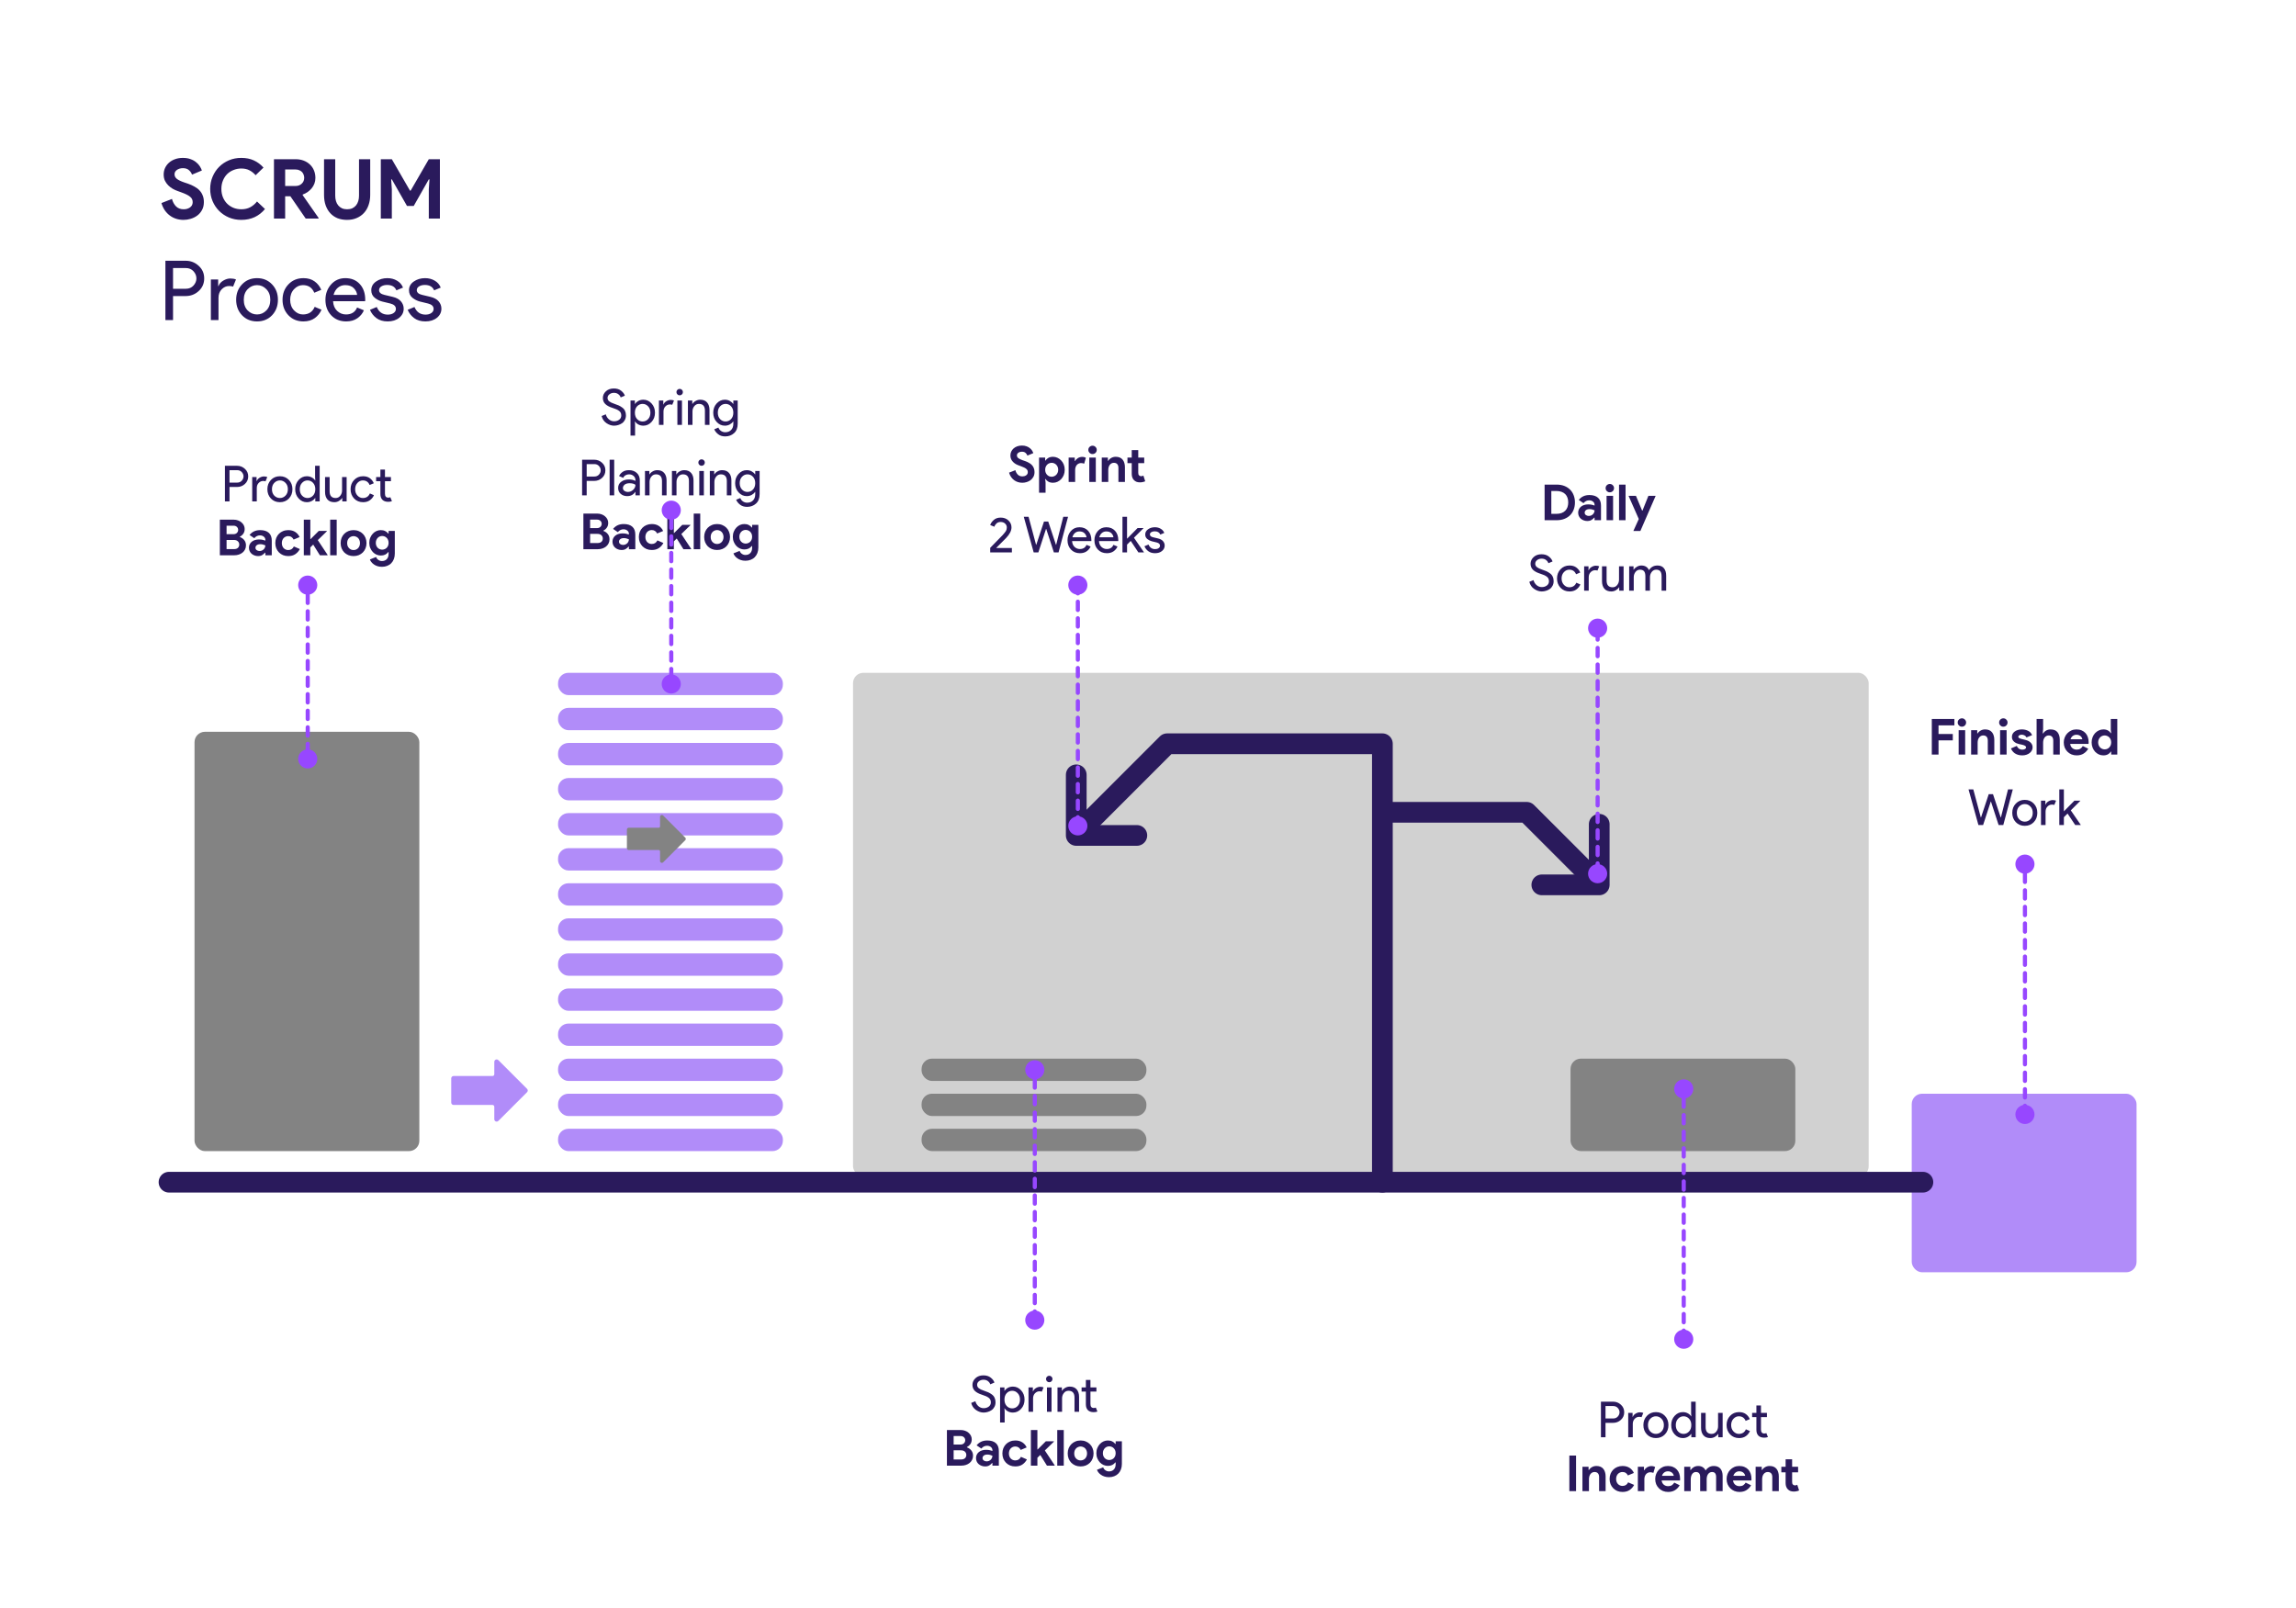 <svg width="1108" height="776" viewBox="0 0 1108 776" fill="none" xmlns="http://www.w3.org/2000/svg">
<rect x="922.562" y="527.84" width="108.492" height="86.178" rx="5" fill="#B18CF9"/>
<rect x="411.652" y="324.707" width="490.136" height="243.144" rx="5" fill="#D1D1D1"/>
<path d="M88.585 106.12C87.359 106.12 86.185 105.947 85.065 105.6C83.945 105.254 82.919 104.734 81.985 104.04C81.052 103.347 80.239 102.507 79.545 101.52C78.852 100.507 78.305 99.334 77.905 98.001L82.985 96.001C83.359 97.441 84.012 98.641 84.945 99.6C85.879 100.534 87.105 101 88.625 101C89.185 101 89.719 100.934 90.225 100.8C90.759 100.64 91.225 100.427 91.625 100.16C92.052 99.867 92.385 99.507 92.625 99.081C92.865 98.654 92.985 98.16 92.985 97.6C92.985 97.067 92.892 96.587 92.705 96.16C92.519 95.734 92.199 95.334 91.745 94.96C91.319 94.587 90.745 94.227 90.025 93.88C89.332 93.534 88.465 93.174 87.425 92.8L85.665 92.16C84.892 91.894 84.105 91.534 83.305 91.081C82.532 90.627 81.825 90.081 81.185 89.441C80.545 88.8 80.012 88.054 79.585 87.201C79.185 86.32 78.985 85.334 78.985 84.24C78.985 83.121 79.199 82.081 79.625 81.121C80.079 80.134 80.705 79.281 81.505 78.561C82.332 77.814 83.305 77.24 84.425 76.841C85.572 76.414 86.839 76.201 88.225 76.201C89.665 76.201 90.905 76.4 91.945 76.8C93.012 77.174 93.905 77.667 94.625 78.281C95.372 78.867 95.972 79.52 96.425 80.24C96.879 80.96 97.212 81.641 97.425 82.281L92.665 84.281C92.399 83.481 91.905 82.76 91.185 82.121C90.492 81.481 89.532 81.16 88.305 81.16C87.132 81.16 86.159 81.441 85.385 82.001C84.612 82.534 84.225 83.24 84.225 84.121C84.225 84.974 84.599 85.707 85.345 86.32C86.092 86.907 87.279 87.481 88.905 88.04L90.705 88.641C91.852 89.04 92.892 89.507 93.825 90.04C94.785 90.547 95.599 91.16 96.265 91.88C96.959 92.6 97.479 93.427 97.825 94.361C98.199 95.267 98.385 96.32 98.385 97.52C98.385 99.014 98.079 100.307 97.465 101.4C96.879 102.467 96.119 103.347 95.185 104.04C94.252 104.734 93.199 105.254 92.025 105.6C90.852 105.947 89.705 106.12 88.585 106.12ZM127.873 100.88C126.46 102.587 124.793 103.894 122.873 104.8C120.953 105.68 118.806 106.12 116.433 106.12C114.3 106.12 112.313 105.734 110.473 104.96C108.66 104.187 107.086 103.134 105.753 101.8C104.42 100.467 103.366 98.894 102.593 97.081C101.82 95.24 101.433 93.267 101.433 91.16C101.433 89.054 101.82 87.094 102.593 85.281C103.366 83.441 104.42 81.854 105.753 80.52C107.086 79.187 108.66 78.134 110.473 77.361C112.313 76.587 114.3 76.201 116.433 76.201C118.726 76.201 120.74 76.6 122.473 77.4C124.233 78.201 125.793 79.361 127.153 80.88L123.353 84.561C122.5 83.574 121.513 82.787 120.393 82.201C119.3 81.614 117.993 81.32 116.473 81.32C115.14 81.32 113.886 81.561 112.713 82.04C111.54 82.494 110.513 83.147 109.633 84.001C108.78 84.854 108.1 85.894 107.593 87.121C107.086 88.32 106.833 89.667 106.833 91.16C106.833 92.654 107.086 94.014 107.593 95.24C108.1 96.441 108.78 97.467 109.633 98.32C110.513 99.174 111.54 99.841 112.713 100.32C113.886 100.774 115.14 101 116.473 101C118.073 101 119.486 100.68 120.713 100.04C121.966 99.374 123.073 98.441 124.033 97.24L127.873 100.88ZM132.208 76.841H142.648C144.088 76.841 145.395 77.067 146.568 77.52C147.741 77.974 148.741 78.6 149.568 79.4C150.421 80.201 151.075 81.16 151.528 82.281C151.981 83.374 152.208 84.574 152.208 85.88C152.208 86.841 152.048 87.747 151.728 88.6C151.408 89.427 150.968 90.187 150.408 90.88C149.848 91.547 149.195 92.147 148.448 92.68C147.701 93.187 146.915 93.587 146.088 93.88L146.048 94.16L153.728 105.16V105.48H147.528L140.128 94.721H137.608V105.48H132.208V76.841ZM142.608 89.76C143.835 89.76 144.835 89.387 145.608 88.641C146.408 87.894 146.808 86.947 146.808 85.8C146.808 85.294 146.715 84.8 146.528 84.32C146.368 83.841 146.115 83.414 145.768 83.04C145.421 82.667 144.981 82.374 144.448 82.16C143.941 81.921 143.355 81.8 142.688 81.8H137.608V89.76H142.608ZM167.493 106.12C165.813 106.12 164.279 105.854 162.893 105.32C161.533 104.76 160.373 103.96 159.413 102.92C158.453 101.88 157.706 100.627 157.173 99.16C156.639 97.667 156.373 95.974 156.373 94.081V76.841H161.773V94.4C161.773 95.361 161.893 96.24 162.133 97.04C162.373 97.841 162.733 98.534 163.213 99.121C163.693 99.707 164.293 100.174 165.013 100.52C165.733 100.84 166.559 101 167.493 101C168.453 101 169.293 100.84 170.013 100.52C170.733 100.174 171.333 99.707 171.813 99.121C172.293 98.534 172.653 97.841 172.893 97.04C173.133 96.24 173.253 95.361 173.253 94.4V76.841H178.653V94.081C178.653 95.867 178.386 97.507 177.853 99.001C177.346 100.467 176.599 101.734 175.613 102.8C174.653 103.84 173.479 104.654 172.093 105.24C170.733 105.827 169.199 106.12 167.493 106.12ZM183.771 76.841H189.091L197.851 92.001H198.171L206.931 76.841H212.291V105.48H206.931V91.361L207.251 86.561H206.931L199.651 99.4H196.411L189.091 86.561H188.771L189.091 91.361V105.48H183.771V76.841ZM83.505 154.48H79.825V125.84H89.585C92.012 125.84 94.105 126.654 95.865 128.28C97.652 129.88 98.545 131.907 98.545 134.36C98.545 136.814 97.652 138.854 95.865 140.48C94.105 142.08 92.012 142.88 89.585 142.88H83.505V154.48ZM83.505 139.36H89.665C91.212 139.36 92.452 138.84 93.385 137.8C94.319 136.76 94.785 135.614 94.785 134.36C94.785 133.107 94.319 131.96 93.385 130.92C92.452 129.88 91.212 129.36 89.665 129.36H83.505V139.36ZM105.443 154.48H101.763V134.88H105.283V138.08H105.443C105.817 137.014 106.577 136.134 107.723 135.44C108.897 134.747 110.03 134.4 111.123 134.4C112.217 134.4 113.137 134.56 113.883 134.88L112.483 138.32C112.003 138.134 111.35 138.04 110.523 138.04C109.19 138.04 108.003 138.574 106.963 139.64C105.95 140.68 105.443 142.054 105.443 143.76V154.48ZM116.804 137.24C118.697 135.24 121.11 134.24 124.044 134.24C126.977 134.24 129.39 135.24 131.284 137.24C133.177 139.214 134.124 141.694 134.124 144.68C134.124 147.667 133.177 150.16 131.284 152.16C129.39 154.134 126.977 155.12 124.044 155.12C121.11 155.12 118.697 154.134 116.804 152.16C114.91 150.16 113.964 147.667 113.964 144.68C113.964 141.694 114.91 139.214 116.804 137.24ZM119.524 149.84C120.804 151.12 122.31 151.76 124.044 151.76C125.777 151.76 127.27 151.12 128.524 149.84C129.804 148.534 130.444 146.814 130.444 144.68C130.444 142.547 129.804 140.84 128.524 139.56C127.27 138.254 125.777 137.6 124.044 137.6C122.31 137.6 120.804 138.254 119.524 139.56C118.27 140.84 117.644 142.547 117.644 144.68C117.644 146.814 118.27 148.534 119.524 149.84ZM146.427 155.12C143.493 155.12 141.08 154.134 139.187 152.16C137.293 150.16 136.347 147.667 136.347 144.68C136.347 141.694 137.293 139.214 139.187 137.24C141.08 135.24 143.493 134.24 146.427 134.24C148.613 134.24 150.427 134.774 151.867 135.84C153.307 136.907 154.36 138.254 155.027 139.88L151.667 141.28C150.653 138.827 148.827 137.6 146.187 137.6C144.56 137.6 143.12 138.267 141.867 139.6C140.64 140.934 140.027 142.627 140.027 144.68C140.027 146.734 140.64 148.427 141.867 149.76C143.12 151.094 144.56 151.76 146.187 151.76C148.933 151.76 150.827 150.534 151.867 148.08L155.147 149.48C154.48 151.08 153.4 152.427 151.907 153.52C150.44 154.587 148.613 155.12 146.427 155.12ZM167.05 155.12C164.09 155.12 161.676 154.134 159.81 152.16C157.97 150.187 157.05 147.694 157.05 144.68C157.05 141.827 157.943 139.374 159.73 137.32C161.543 135.267 163.85 134.24 166.65 134.24C169.556 134.24 171.876 135.187 173.61 137.08C175.37 138.974 176.25 141.507 176.25 144.68L176.21 145.36H160.73C160.836 147.334 161.49 148.894 162.69 150.04C163.916 151.187 165.343 151.76 166.97 151.76C169.61 151.76 171.396 150.64 172.33 148.4L175.61 149.76C174.97 151.28 173.916 152.56 172.45 153.6C170.983 154.614 169.183 155.12 167.05 155.12ZM172.33 142.32C172.25 141.2 171.73 140.134 170.77 139.12C169.836 138.107 168.436 137.6 166.57 137.6C165.21 137.6 164.023 138.027 163.01 138.88C162.023 139.734 161.343 140.88 160.97 142.32H172.33ZM187.09 155.12C184.904 155.12 183.09 154.587 181.65 153.52C180.237 152.454 179.197 151.12 178.53 149.52L181.81 148.16C182.85 150.614 184.624 151.84 187.13 151.84C188.277 151.84 189.21 151.587 189.93 151.08C190.677 150.574 191.05 149.907 191.05 149.08C191.05 147.8 190.157 146.934 188.37 146.48L184.41 145.52C183.157 145.2 181.97 144.6 180.85 143.72C179.73 142.814 179.17 141.6 179.17 140.08C179.17 138.347 179.93 136.947 181.45 135.88C182.997 134.787 184.824 134.24 186.93 134.24C188.664 134.24 190.21 134.64 191.57 135.44C192.93 136.214 193.904 137.334 194.49 138.8L191.29 140.12C190.57 138.387 189.077 137.52 186.81 137.52C185.717 137.52 184.797 137.747 184.05 138.2C183.304 138.654 182.93 139.267 182.93 140.04C182.93 141.16 183.797 141.92 185.53 142.32L189.41 143.24C191.25 143.667 192.61 144.4 193.49 145.44C194.37 146.48 194.81 147.654 194.81 148.96C194.81 150.72 194.09 152.187 192.65 153.36C191.21 154.534 189.357 155.12 187.09 155.12ZM205.293 155.12C203.107 155.12 201.293 154.587 199.853 153.52C198.44 152.454 197.4 151.12 196.733 149.52L200.013 148.16C201.053 150.614 202.827 151.84 205.333 151.84C206.48 151.84 207.413 151.587 208.133 151.08C208.88 150.574 209.253 149.907 209.253 149.08C209.253 147.8 208.36 146.934 206.573 146.48L202.613 145.52C201.36 145.2 200.173 144.6 199.053 143.72C197.933 142.814 197.373 141.6 197.373 140.08C197.373 138.347 198.133 136.947 199.653 135.88C201.2 134.787 203.027 134.24 205.133 134.24C206.867 134.24 208.413 134.64 209.773 135.44C211.133 136.214 212.107 137.334 212.693 138.8L209.493 140.12C208.773 138.387 207.28 137.52 205.013 137.52C203.92 137.52 203 137.747 202.253 138.2C201.507 138.654 201.133 139.267 201.133 140.04C201.133 141.16 202 141.92 203.733 142.32L207.613 143.24C209.453 143.667 210.813 144.4 211.693 145.44C212.573 146.48 213.013 147.654 213.013 148.96C213.013 150.72 212.293 152.187 210.853 153.36C209.413 154.534 207.56 155.12 205.293 155.12Z" fill="#2A1A5C"/>
<path d="M110.756 241.984H108.548V224.8H114.404C115.86 224.8 117.116 225.288 118.172 226.264C119.244 227.224 119.78 228.44 119.78 229.912C119.78 231.384 119.244 232.608 118.172 233.584C117.116 234.544 115.86 235.024 114.404 235.024H110.756V241.984ZM110.756 232.912H114.452C115.38 232.912 116.124 232.6 116.684 231.976C117.244 231.352 117.524 230.664 117.524 229.912C117.524 229.16 117.244 228.472 116.684 227.848C116.124 227.224 115.38 226.912 114.452 226.912H110.756V232.912ZM123.918 241.984H121.71V230.224H123.822V232.144H123.918C124.142 231.504 124.598 230.976 125.286 230.56C125.99 230.144 126.67 229.936 127.326 229.936C127.982 229.936 128.534 230.032 128.982 230.224L128.142 232.288C127.854 232.176 127.462 232.12 126.966 232.12C126.166 232.12 125.454 232.44 124.83 233.08C124.222 233.704 123.918 234.528 123.918 235.552V241.984ZM130.735 231.64C131.871 230.44 133.319 229.84 135.079 229.84C136.839 229.84 138.287 230.44 139.423 231.64C140.559 232.824 141.127 234.312 141.127 236.104C141.127 237.896 140.559 239.392 139.423 240.592C138.287 241.776 136.839 242.368 135.079 242.368C133.319 242.368 131.871 241.776 130.735 240.592C129.599 239.392 129.031 237.896 129.031 236.104C129.031 234.312 129.599 232.824 130.735 231.64ZM132.367 239.2C133.135 239.968 134.039 240.352 135.079 240.352C136.119 240.352 137.015 239.968 137.767 239.2C138.535 238.416 138.919 237.384 138.919 236.104C138.919 234.824 138.535 233.8 137.767 233.032C137.015 232.248 136.119 231.856 135.079 231.856C134.039 231.856 133.135 232.248 132.367 233.032C131.615 233.8 131.239 234.824 131.239 236.104C131.239 237.384 131.615 238.416 132.367 239.2ZM148.052 242.368C146.532 242.368 145.22 241.768 144.116 240.568C143.012 239.368 142.46 237.88 142.46 236.104C142.46 234.328 143.012 232.84 144.116 231.64C145.22 230.44 146.532 229.84 148.052 229.84C148.948 229.84 149.748 230.032 150.452 230.416C151.172 230.8 151.708 231.28 152.06 231.856H152.156L152.06 230.224V224.8H154.268V241.984H152.156V240.352H152.06C151.708 240.928 151.172 241.408 150.452 241.792C149.748 242.176 148.948 242.368 148.052 242.368ZM148.412 240.352C149.452 240.352 150.332 239.968 151.052 239.2C151.788 238.432 152.156 237.4 152.156 236.104C152.156 234.808 151.788 233.776 151.052 233.008C150.332 232.24 149.452 231.856 148.412 231.856C147.388 231.856 146.508 232.248 145.772 233.032C145.036 233.8 144.668 234.824 144.668 236.104C144.668 237.384 145.036 238.416 145.772 239.2C146.508 239.968 147.388 240.352 148.412 240.352ZM167.28 241.984H165.168V240.352H165.072C164.736 240.912 164.224 241.392 163.536 241.792C162.848 242.176 162.12 242.368 161.352 242.368C159.88 242.368 158.76 241.92 157.992 241.024C157.24 240.128 156.864 238.928 156.864 237.424V230.224H159.072V237.064C159.072 239.256 160.04 240.352 161.976 240.352C162.888 240.352 163.632 239.984 164.208 239.248C164.784 238.512 165.072 237.664 165.072 236.704V230.224H167.28V241.984ZM175.227 242.368C173.467 242.368 172.019 241.776 170.883 240.592C169.747 239.392 169.179 237.896 169.179 236.104C169.179 234.312 169.747 232.824 170.883 231.64C172.019 230.44 173.467 229.84 175.227 229.84C176.539 229.84 177.627 230.16 178.491 230.8C179.355 231.44 179.987 232.248 180.387 233.224L178.371 234.064C177.763 232.592 176.667 231.856 175.083 231.856C174.107 231.856 173.243 232.256 172.491 233.056C171.755 233.856 171.387 234.872 171.387 236.104C171.387 237.336 171.755 238.352 172.491 239.152C173.243 239.952 174.107 240.352 175.083 240.352C176.731 240.352 177.867 239.616 178.491 238.144L180.459 238.984C180.059 239.944 179.411 240.752 178.515 241.408C177.635 242.048 176.539 242.368 175.227 242.368ZM187.361 242.176C186.129 242.176 185.185 241.848 184.529 241.192C183.889 240.536 183.569 239.608 183.569 238.408V232.24H181.505V230.224H183.569V226.624H185.777V230.224H188.657V232.24H185.777V238.24C185.777 239.52 186.305 240.16 187.361 240.16C187.761 240.16 188.097 240.096 188.369 239.968L189.137 241.864C188.657 242.072 188.065 242.176 187.361 242.176ZM106.098 250.8H112.818C113.554 250.8 114.242 250.92 114.882 251.16C115.522 251.384 116.074 251.704 116.538 252.12C117.018 252.52 117.394 252.992 117.666 253.536C117.938 254.08 118.074 254.664 118.074 255.288C118.074 256.2 117.85 256.968 117.402 257.592C116.97 258.2 116.426 258.664 115.77 258.984V259.176C116.65 259.496 117.354 260 117.882 260.688C118.426 261.36 118.698 262.2 118.698 263.208C118.698 263.944 118.546 264.608 118.242 265.2C117.954 265.776 117.554 266.272 117.042 266.688C116.53 267.104 115.93 267.424 115.242 267.648C114.57 267.872 113.842 267.984 113.058 267.984H106.098V250.8ZM112.578 257.808C113.33 257.808 113.906 257.608 114.306 257.208C114.722 256.792 114.93 256.304 114.93 255.744C114.93 255.184 114.73 254.704 114.33 254.304C113.93 253.904 113.378 253.704 112.674 253.704H109.338V257.808H112.578ZM112.938 265.008C113.754 265.008 114.378 264.808 114.81 264.408C115.242 263.992 115.458 263.464 115.458 262.824C115.458 262.184 115.234 261.656 114.786 261.24C114.354 260.808 113.706 260.592 112.842 260.592H109.338V265.008H112.938ZM128.056 266.736H127.864C127.496 267.184 127.048 267.568 126.52 267.888C126.008 268.208 125.344 268.368 124.528 268.368C123.92 268.368 123.344 268.264 122.8 268.056C122.272 267.864 121.808 267.592 121.408 267.24C121.008 266.888 120.696 266.464 120.472 265.968C120.248 265.472 120.136 264.928 120.136 264.336C120.136 263.728 120.256 263.184 120.496 262.704C120.736 262.208 121.072 261.784 121.504 261.432C121.936 261.08 122.44 260.816 123.016 260.64C123.608 260.448 124.248 260.352 124.936 260.352C125.704 260.352 126.336 260.416 126.832 260.544C127.328 260.656 127.736 260.776 128.056 260.904V260.544C128.056 259.92 127.808 259.408 127.312 259.008C126.816 258.592 126.2 258.384 125.464 258.384C124.376 258.384 123.456 258.84 122.704 259.752L120.424 258.192C121.672 256.624 123.376 255.84 125.536 255.84C127.36 255.84 128.752 256.272 129.712 257.136C130.672 257.984 131.152 259.248 131.152 260.928V267.984H128.056V266.736ZM128.056 263.208C127.688 263.032 127.304 262.896 126.904 262.8C126.52 262.688 126.096 262.632 125.632 262.632C124.88 262.632 124.296 262.8 123.88 263.136C123.48 263.456 123.28 263.856 123.28 264.336C123.28 264.816 123.472 265.2 123.856 265.488C124.256 265.776 124.712 265.92 125.224 265.92C125.64 265.92 126.024 265.848 126.376 265.704C126.728 265.544 127.024 265.344 127.264 265.104C127.52 264.848 127.712 264.56 127.84 264.24C127.984 263.904 128.056 263.56 128.056 263.208ZM144.695 264.984C144.183 265.976 143.463 266.792 142.535 267.432C141.623 268.056 140.479 268.368 139.103 268.368C138.191 268.368 137.351 268.216 136.583 267.912C135.831 267.592 135.175 267.152 134.615 266.592C134.071 266.032 133.639 265.376 133.319 264.624C133.015 263.856 132.863 263.016 132.863 262.104C132.863 261.192 133.015 260.352 133.319 259.584C133.639 258.816 134.071 258.16 134.615 257.616C135.175 257.056 135.831 256.624 136.583 256.32C137.351 256 138.191 255.84 139.103 255.84C140.463 255.84 141.607 256.152 142.535 256.776C143.463 257.4 144.143 258.208 144.575 259.2L141.695 260.4C141.423 259.856 141.071 259.448 140.639 259.176C140.223 258.888 139.695 258.744 139.055 258.744C138.639 258.744 138.247 258.824 137.879 258.984C137.511 259.144 137.183 259.368 136.895 259.656C136.623 259.944 136.407 260.296 136.247 260.712C136.087 261.128 136.007 261.592 136.007 262.104C136.007 262.616 136.087 263.08 136.247 263.496C136.407 263.912 136.623 264.264 136.895 264.552C137.183 264.84 137.511 265.064 137.879 265.224C138.247 265.384 138.639 265.464 139.055 265.464C139.711 265.464 140.263 265.32 140.711 265.032C141.175 264.728 141.543 264.296 141.815 263.736L144.695 264.984ZM146.613 250.8H149.757V260.16H149.901L153.837 256.224H157.725V256.416L153.357 260.664L158.085 267.792V267.984H154.365L151.149 262.824L149.757 264.192V267.984H146.613V250.8ZM159.339 267.984V250.8H162.483V267.984H159.339ZM170.626 255.84C171.538 255.84 172.37 256 173.122 256.32C173.89 256.624 174.546 257.056 175.09 257.616C175.65 258.16 176.082 258.816 176.386 259.584C176.706 260.352 176.866 261.192 176.866 262.104C176.866 263.016 176.706 263.856 176.386 264.624C176.082 265.392 175.65 266.056 175.09 266.616C174.546 267.16 173.89 267.592 173.122 267.912C172.37 268.216 171.538 268.368 170.626 268.368C169.714 268.368 168.874 268.216 168.106 267.912C167.354 267.592 166.698 267.16 166.138 266.616C165.594 266.056 165.162 265.392 164.842 264.624C164.538 263.856 164.386 263.016 164.386 262.104C164.386 261.192 164.538 260.352 164.842 259.584C165.162 258.816 165.594 258.16 166.138 257.616C166.698 257.056 167.354 256.624 168.106 256.32C168.874 256 169.714 255.84 170.626 255.84ZM170.626 265.464C171.026 265.464 171.41 265.392 171.778 265.248C172.162 265.088 172.498 264.864 172.786 264.576C173.074 264.288 173.298 263.936 173.458 263.52C173.634 263.104 173.722 262.632 173.722 262.104C173.722 261.576 173.634 261.104 173.458 260.688C173.298 260.272 173.074 259.92 172.786 259.632C172.498 259.344 172.162 259.128 171.778 258.984C171.41 258.824 171.026 258.744 170.626 258.744C170.21 258.744 169.818 258.824 169.45 258.984C169.082 259.128 168.754 259.344 168.466 259.632C168.178 259.92 167.946 260.272 167.77 260.688C167.61 261.104 167.53 261.576 167.53 262.104C167.53 262.632 167.61 263.104 167.77 263.52C167.946 263.936 168.178 264.288 168.466 264.576C168.754 264.864 169.082 265.088 169.45 265.248C169.818 265.392 170.21 265.464 170.626 265.464ZM184.31 273.552C183.478 273.552 182.734 273.44 182.078 273.216C181.438 273.008 180.878 272.728 180.398 272.376C179.918 272.04 179.518 271.664 179.198 271.248C178.878 270.832 178.646 270.416 178.502 270L181.502 268.8C181.726 269.424 182.094 269.904 182.606 270.24C183.118 270.592 183.686 270.768 184.31 270.768C185.302 270.768 186.086 270.456 186.662 269.832C187.238 269.224 187.526 268.368 187.526 267.264V266.448H187.334C186.966 266.96 186.478 267.368 185.87 267.672C185.278 267.96 184.574 268.104 183.758 268.104C183.054 268.104 182.366 267.96 181.694 267.672C181.038 267.384 180.454 266.976 179.942 266.448C179.43 265.904 179.014 265.256 178.694 264.504C178.374 263.752 178.214 262.912 178.214 261.984C178.214 261.056 178.374 260.216 178.694 259.464C179.014 258.696 179.43 258.048 179.942 257.52C180.454 256.976 181.038 256.56 181.694 256.272C182.366 255.984 183.054 255.84 183.758 255.84C184.574 255.84 185.278 255.992 185.87 256.296C186.478 256.584 186.966 256.984 187.334 257.496H187.526V256.224H190.526V267.144C190.526 268.136 190.374 269.024 190.07 269.808C189.766 270.608 189.342 271.28 188.798 271.824C188.254 272.384 187.598 272.808 186.83 273.096C186.078 273.4 185.238 273.552 184.31 273.552ZM184.43 265.272C184.814 265.272 185.19 265.2 185.558 265.056C185.942 264.912 186.278 264.704 186.566 264.432C186.854 264.144 187.086 263.8 187.262 263.4C187.438 262.984 187.526 262.512 187.526 261.984C187.526 261.456 187.438 260.984 187.262 260.568C187.086 260.152 186.854 259.808 186.566 259.536C186.278 259.248 185.942 259.032 185.558 258.888C185.19 258.744 184.814 258.672 184.43 258.672C184.046 258.672 183.67 258.744 183.302 258.888C182.934 259.032 182.606 259.248 182.318 259.536C182.03 259.824 181.798 260.176 181.622 260.592C181.446 260.992 181.358 261.456 181.358 261.984C181.358 262.512 181.446 262.984 181.622 263.4C181.798 263.8 182.03 264.144 182.318 264.432C182.606 264.704 182.934 264.912 183.302 265.056C183.67 265.2 184.046 265.272 184.43 265.272Z" fill="#2A1A5C"/>
<path d="M474.681 681.72C473.433 681.72 472.209 681.312 471.009 680.496C469.825 679.68 469.049 678.536 468.681 677.064L470.697 676.248C470.937 677.192 471.425 677.992 472.161 678.648C472.913 679.288 473.753 679.608 474.681 679.608C475.641 679.608 476.457 679.36 477.129 678.864C477.817 678.352 478.161 677.664 478.161 676.8C478.161 675.84 477.817 675.104 477.129 674.592C476.457 674.064 475.385 673.576 473.913 673.128C472.393 672.648 471.241 672.032 470.457 671.28C469.673 670.512 469.281 669.536 469.281 668.352C469.281 667.12 469.769 666.048 470.745 665.136C471.721 664.224 472.993 663.768 474.561 663.768C476.017 663.768 477.201 664.136 478.113 664.872C479.025 665.592 479.617 666.384 479.889 667.248L477.873 668.088C477.729 667.544 477.369 667.04 476.793 666.576C476.233 666.112 475.505 665.88 474.609 665.88C473.761 665.88 473.033 666.12 472.425 666.6C471.833 667.064 471.537 667.648 471.537 668.352C471.537 668.992 471.809 669.536 472.353 669.984C472.913 670.416 473.729 670.808 474.801 671.16C475.649 671.432 476.353 671.696 476.913 671.952C477.489 672.208 478.065 672.552 478.641 672.984C479.233 673.4 479.673 673.928 479.961 674.568C480.265 675.192 480.417 675.92 480.417 676.752C480.417 677.584 480.241 678.328 479.889 678.984C479.553 679.64 479.097 680.16 478.521 680.544C477.961 680.928 477.353 681.216 476.697 681.408C476.041 681.616 475.369 681.72 474.681 681.72ZM488.834 681.72C487.938 681.72 487.13 681.528 486.41 681.144C485.706 680.76 485.178 680.28 484.826 679.704H484.73L484.826 681.336V686.52H482.618V669.576H484.73V671.208H484.826C485.178 670.632 485.706 670.152 486.41 669.768C487.13 669.384 487.938 669.192 488.834 669.192C490.354 669.192 491.666 669.792 492.77 670.992C493.874 672.192 494.426 673.68 494.426 675.456C494.426 677.232 493.874 678.72 492.77 679.92C491.666 681.12 490.354 681.72 488.834 681.72ZM488.474 679.704C489.498 679.704 490.378 679.32 491.114 678.552C491.85 677.768 492.218 676.736 492.218 675.456C492.218 674.176 491.85 673.152 491.114 672.384C490.378 671.6 489.498 671.208 488.474 671.208C487.434 671.208 486.546 671.592 485.81 672.36C485.09 673.128 484.73 674.16 484.73 675.456C484.73 676.752 485.09 677.784 485.81 678.552C486.546 679.32 487.434 679.704 488.474 679.704ZM498.539 681.336H496.331V669.576H498.443V671.496H498.539C498.763 670.856 499.219 670.328 499.907 669.912C500.611 669.496 501.291 669.288 501.947 669.288C502.603 669.288 503.155 669.384 503.603 669.576L502.763 671.64C502.475 671.528 502.083 671.472 501.587 671.472C500.787 671.472 500.075 671.792 499.451 672.432C498.843 673.056 498.539 673.88 498.539 674.904V681.336ZM507.45 666.624C507.146 666.928 506.778 667.08 506.346 667.08C505.914 667.08 505.546 666.928 505.242 666.624C504.938 666.32 504.786 665.952 504.786 665.52C504.786 665.088 504.938 664.72 505.242 664.416C505.546 664.112 505.914 663.96 506.346 663.96C506.778 663.96 507.146 664.112 507.45 664.416C507.754 664.72 507.906 665.088 507.906 665.52C507.906 665.952 507.754 666.32 507.45 666.624ZM507.45 681.336H505.242V669.576H507.45V681.336ZM512.436 669.576V671.208H512.532C512.852 670.648 513.356 670.176 514.044 669.792C514.732 669.392 515.468 669.192 516.252 669.192C517.708 669.192 518.82 669.64 519.588 670.536C520.356 671.432 520.74 672.632 520.74 674.136V681.336H518.532V674.472C518.532 672.296 517.564 671.208 515.628 671.208C514.716 671.208 513.972 671.576 513.396 672.312C512.82 673.032 512.532 673.872 512.532 674.832V681.336H510.324V669.576H512.436ZM527.81 681.528C526.578 681.528 525.634 681.2 524.978 680.544C524.338 679.888 524.018 678.96 524.018 677.76V671.592H521.954V669.576H524.018V665.976H526.226V669.576H529.106V671.592H526.226V677.592C526.226 678.872 526.754 679.512 527.81 679.512C528.21 679.512 528.546 679.448 528.818 679.32L529.586 681.216C529.106 681.424 528.514 681.528 527.81 681.528ZM456.965 690.152H463.685C464.421 690.152 465.109 690.272 465.749 690.512C466.389 690.736 466.941 691.056 467.405 691.472C467.885 691.872 468.261 692.344 468.533 692.888C468.806 693.432 468.942 694.016 468.942 694.64C468.942 695.552 468.718 696.32 468.27 696.944C467.838 697.552 467.293 698.016 466.637 698.336V698.528C467.517 698.848 468.221 699.352 468.749 700.04C469.293 700.712 469.565 701.552 469.565 702.56C469.565 703.296 469.413 703.96 469.109 704.552C468.821 705.128 468.421 705.624 467.909 706.04C467.397 706.456 466.797 706.776 466.109 707C465.437 707.224 464.709 707.336 463.925 707.336H456.965V690.152ZM463.445 697.16C464.197 697.16 464.773 696.96 465.174 696.56C465.589 696.144 465.797 695.656 465.797 695.096C465.797 694.536 465.597 694.056 465.197 693.656C464.797 693.256 464.245 693.056 463.541 693.056H460.205V697.16H463.445ZM463.805 704.36C464.621 704.36 465.245 704.16 465.678 703.76C466.109 703.344 466.325 702.816 466.325 702.176C466.325 701.536 466.101 701.008 465.653 700.592C465.221 700.16 464.573 699.944 463.709 699.944H460.205V704.36H463.805ZM478.923 706.088H478.731C478.363 706.536 477.915 706.92 477.387 707.24C476.875 707.56 476.211 707.72 475.395 707.72C474.787 707.72 474.211 707.616 473.667 707.408C473.139 707.216 472.675 706.944 472.275 706.592C471.875 706.24 471.563 705.816 471.339 705.32C471.115 704.824 471.003 704.28 471.003 703.688C471.003 703.08 471.123 702.536 471.363 702.056C471.603 701.56 471.939 701.136 472.371 700.784C472.803 700.432 473.307 700.168 473.883 699.992C474.475 699.8 475.115 699.704 475.803 699.704C476.571 699.704 477.203 699.768 477.699 699.896C478.195 700.008 478.603 700.128 478.923 700.256V699.896C478.923 699.272 478.675 698.76 478.179 698.36C477.683 697.944 477.067 697.736 476.331 697.736C475.243 697.736 474.323 698.192 473.571 699.104L471.291 697.544C472.539 695.976 474.243 695.192 476.403 695.192C478.227 695.192 479.619 695.624 480.579 696.488C481.539 697.336 482.019 698.6 482.019 700.28V707.336H478.923V706.088ZM478.923 702.56C478.555 702.384 478.171 702.248 477.771 702.152C477.387 702.04 476.963 701.984 476.499 701.984C475.747 701.984 475.163 702.152 474.747 702.488C474.347 702.808 474.147 703.208 474.147 703.688C474.147 704.168 474.339 704.552 474.723 704.84C475.123 705.128 475.579 705.272 476.091 705.272C476.507 705.272 476.891 705.2 477.243 705.056C477.595 704.896 477.891 704.696 478.131 704.456C478.387 704.2 478.579 703.912 478.707 703.592C478.851 703.256 478.923 702.912 478.923 702.56ZM495.562 704.336C495.05 705.328 494.33 706.144 493.402 706.784C492.49 707.408 491.346 707.72 489.97 707.72C489.058 707.72 488.218 707.568 487.45 707.264C486.698 706.944 486.042 706.504 485.482 705.944C484.938 705.384 484.506 704.728 484.186 703.976C483.882 703.208 483.73 702.368 483.73 701.456C483.73 700.544 483.882 699.704 484.186 698.936C484.506 698.168 484.938 697.512 485.482 696.968C486.042 696.408 486.698 695.976 487.45 695.672C488.218 695.352 489.058 695.192 489.97 695.192C491.33 695.192 492.474 695.504 493.402 696.128C494.33 696.752 495.01 697.56 495.442 698.552L492.562 699.752C492.29 699.208 491.938 698.8 491.506 698.528C491.09 698.24 490.562 698.096 489.922 698.096C489.506 698.096 489.114 698.176 488.746 698.336C488.378 698.496 488.05 698.72 487.762 699.008C487.49 699.296 487.274 699.648 487.114 700.064C486.954 700.48 486.874 700.944 486.874 701.456C486.874 701.968 486.954 702.432 487.114 702.848C487.274 703.264 487.49 703.616 487.762 703.904C488.05 704.192 488.378 704.416 488.746 704.576C489.114 704.736 489.506 704.816 489.922 704.816C490.578 704.816 491.13 704.672 491.578 704.384C492.042 704.08 492.41 703.648 492.682 703.088L495.562 704.336ZM497.48 690.152H500.624V699.512H500.768L504.704 695.576H508.592V695.768L504.224 700.016L508.952 707.144V707.336H505.232L502.016 702.176L500.624 703.544V707.336H497.48V690.152ZM510.207 707.336V690.152H513.351V707.336H510.207ZM521.493 695.192C522.405 695.192 523.237 695.352 523.989 695.672C524.757 695.976 525.413 696.408 525.957 696.968C526.517 697.512 526.949 698.168 527.253 698.936C527.573 699.704 527.733 700.544 527.733 701.456C527.733 702.368 527.573 703.208 527.253 703.976C526.949 704.744 526.517 705.408 525.957 705.968C525.413 706.512 524.757 706.944 523.989 707.264C523.237 707.568 522.405 707.72 521.493 707.72C520.581 707.72 519.741 707.568 518.973 707.264C518.221 706.944 517.565 706.512 517.005 705.968C516.461 705.408 516.029 704.744 515.709 703.976C515.405 703.208 515.253 702.368 515.253 701.456C515.253 700.544 515.405 699.704 515.709 698.936C516.029 698.168 516.461 697.512 517.005 696.968C517.565 696.408 518.221 695.976 518.973 695.672C519.741 695.352 520.581 695.192 521.493 695.192ZM521.493 704.816C521.893 704.816 522.277 704.744 522.645 704.6C523.029 704.44 523.365 704.216 523.653 703.928C523.941 703.64 524.165 703.288 524.325 702.872C524.501 702.456 524.589 701.984 524.589 701.456C524.589 700.928 524.501 700.456 524.325 700.04C524.165 699.624 523.941 699.272 523.653 698.984C523.365 698.696 523.029 698.48 522.645 698.336C522.277 698.176 521.893 698.096 521.493 698.096C521.077 698.096 520.685 698.176 520.317 698.336C519.949 698.48 519.621 698.696 519.333 698.984C519.045 699.272 518.813 699.624 518.637 700.04C518.477 700.456 518.397 700.928 518.397 701.456C518.397 701.984 518.477 702.456 518.637 702.872C518.813 703.288 519.045 703.64 519.333 703.928C519.621 704.216 519.949 704.44 520.317 704.6C520.685 704.744 521.077 704.816 521.493 704.816ZM535.177 712.904C534.345 712.904 533.601 712.792 532.945 712.568C532.305 712.36 531.745 712.08 531.265 711.728C530.785 711.392 530.385 711.016 530.065 710.6C529.745 710.184 529.513 709.768 529.369 709.352L532.369 708.152C532.593 708.776 532.961 709.256 533.473 709.592C533.985 709.944 534.553 710.12 535.177 710.12C536.169 710.12 536.953 709.808 537.529 709.184C538.105 708.576 538.393 707.72 538.393 706.616V705.8H538.201C537.833 706.312 537.345 706.72 536.737 707.024C536.145 707.312 535.441 707.456 534.625 707.456C533.921 707.456 533.233 707.312 532.561 707.024C531.905 706.736 531.321 706.328 530.809 705.8C530.297 705.256 529.881 704.608 529.561 703.856C529.241 703.104 529.081 702.264 529.081 701.336C529.081 700.408 529.241 699.568 529.561 698.816C529.881 698.048 530.297 697.4 530.809 696.872C531.321 696.328 531.905 695.912 532.561 695.624C533.233 695.336 533.921 695.192 534.625 695.192C535.441 695.192 536.145 695.344 536.737 695.648C537.345 695.936 537.833 696.336 538.201 696.848H538.393V695.576H541.393V706.496C541.393 707.488 541.241 708.376 540.937 709.16C540.633 709.96 540.209 710.632 539.665 711.176C539.121 711.736 538.465 712.16 537.697 712.448C536.945 712.752 536.105 712.904 535.177 712.904ZM535.297 704.624C535.681 704.624 536.057 704.552 536.425 704.408C536.809 704.264 537.145 704.056 537.433 703.784C537.721 703.496 537.953 703.152 538.129 702.752C538.305 702.336 538.393 701.864 538.393 701.336C538.393 700.808 538.305 700.336 538.129 699.92C537.953 699.504 537.721 699.16 537.433 698.888C537.145 698.6 536.809 698.384 536.425 698.24C536.057 698.096 535.681 698.024 535.297 698.024C534.913 698.024 534.537 698.096 534.169 698.24C533.801 698.384 533.473 698.6 533.185 698.888C532.897 699.176 532.665 699.528 532.489 699.944C532.313 700.344 532.225 700.808 532.225 701.336C532.225 701.864 532.313 702.336 532.489 702.752C532.665 703.152 532.897 703.496 533.185 703.784C533.473 704.056 533.801 704.264 534.169 704.408C534.537 704.552 534.913 704.624 535.297 704.624Z" fill="#2A1A5C"/>
<path d="M774.787 693.648H772.579V676.464H778.435C779.891 676.464 781.147 676.952 782.203 677.928C783.275 678.888 783.811 680.104 783.811 681.576C783.811 683.048 783.275 684.272 782.203 685.248C781.147 686.208 779.891 686.688 778.435 686.688H774.787V693.648ZM774.787 684.576H778.483C779.411 684.576 780.155 684.264 780.715 683.64C781.275 683.016 781.555 682.328 781.555 681.576C781.555 680.824 781.275 680.136 780.715 679.512C780.155 678.888 779.411 678.576 778.483 678.576H774.787V684.576ZM787.95 693.648H785.742V681.888H787.854V683.808H787.95C788.174 683.168 788.63 682.64 789.318 682.224C790.022 681.808 790.702 681.6 791.358 681.6C792.014 681.6 792.566 681.696 793.014 681.888L792.174 683.952C791.886 683.84 791.494 683.784 790.998 683.784C790.198 683.784 789.486 684.104 788.862 684.744C788.254 685.368 787.95 686.192 787.95 687.216V693.648ZM794.766 683.304C795.902 682.104 797.35 681.504 799.11 681.504C800.87 681.504 802.318 682.104 803.454 683.304C804.59 684.488 805.158 685.976 805.158 687.768C805.158 689.56 804.59 691.056 803.454 692.256C802.318 693.44 800.87 694.032 799.11 694.032C797.35 694.032 795.902 693.44 794.766 692.256C793.63 691.056 793.062 689.56 793.062 687.768C793.062 685.976 793.63 684.488 794.766 683.304ZM796.398 690.864C797.166 691.632 798.07 692.016 799.11 692.016C800.15 692.016 801.046 691.632 801.798 690.864C802.566 690.08 802.95 689.048 802.95 687.768C802.95 686.488 802.566 685.464 801.798 684.696C801.046 683.912 800.15 683.52 799.11 683.52C798.07 683.52 797.166 683.912 796.398 684.696C795.646 685.464 795.27 686.488 795.27 687.768C795.27 689.048 795.646 690.08 796.398 690.864ZM812.084 694.032C810.564 694.032 809.252 693.432 808.148 692.232C807.044 691.032 806.492 689.544 806.492 687.768C806.492 685.992 807.044 684.504 808.148 683.304C809.252 682.104 810.564 681.504 812.084 681.504C812.98 681.504 813.78 681.696 814.484 682.08C815.204 682.464 815.74 682.944 816.092 683.52H816.188L816.092 681.888V676.464H818.3V693.648H816.188V692.016H816.092C815.74 692.592 815.204 693.072 814.484 693.456C813.78 693.84 812.98 694.032 812.084 694.032ZM812.444 692.016C813.484 692.016 814.364 691.632 815.084 690.864C815.82 690.096 816.188 689.064 816.188 687.768C816.188 686.472 815.82 685.44 815.084 684.672C814.364 683.904 813.484 683.52 812.444 683.52C811.42 683.52 810.54 683.912 809.804 684.696C809.068 685.464 808.7 686.488 808.7 687.768C808.7 689.048 809.068 690.08 809.804 690.864C810.54 691.632 811.42 692.016 812.444 692.016ZM831.312 693.648H829.2V692.016H829.104C828.768 692.576 828.256 693.056 827.568 693.456C826.88 693.84 826.152 694.032 825.384 694.032C823.912 694.032 822.792 693.584 822.024 692.688C821.272 691.792 820.896 690.592 820.896 689.088V681.888H823.104V688.728C823.104 690.92 824.072 692.016 826.008 692.016C826.92 692.016 827.664 691.648 828.24 690.912C828.816 690.176 829.104 689.328 829.104 688.368V681.888H831.312V693.648ZM839.258 694.032C837.498 694.032 836.05 693.44 834.914 692.256C833.778 691.056 833.21 689.56 833.21 687.768C833.21 685.976 833.778 684.488 834.914 683.304C836.05 682.104 837.498 681.504 839.258 681.504C840.57 681.504 841.658 681.824 842.522 682.464C843.386 683.104 844.018 683.912 844.418 684.888L842.402 685.728C841.794 684.256 840.698 683.52 839.114 683.52C838.138 683.52 837.274 683.92 836.522 684.72C835.786 685.52 835.418 686.536 835.418 687.768C835.418 689 835.786 690.016 836.522 690.816C837.274 691.616 838.138 692.016 839.114 692.016C840.762 692.016 841.898 691.28 842.522 689.808L844.49 690.648C844.09 691.608 843.442 692.416 842.546 693.072C841.666 693.712 840.57 694.032 839.258 694.032ZM851.392 693.84C850.16 693.84 849.216 693.512 848.56 692.856C847.92 692.2 847.6 691.272 847.6 690.072V683.904H845.536V681.888H847.6V678.288H849.808V681.888H852.688V683.904H849.808V689.904C849.808 691.184 850.336 691.824 851.392 691.824C851.792 691.824 852.128 691.76 852.4 691.632L853.168 693.528C852.688 693.736 852.096 693.84 851.392 693.84ZM757.333 702.464H760.573V719.648H757.333V702.464ZM766.604 709.424H766.796C767.164 708.832 767.66 708.368 768.284 708.032C768.908 707.68 769.62 707.504 770.42 707.504C771.156 707.504 771.804 707.624 772.364 707.864C772.924 708.104 773.38 708.448 773.732 708.896C774.1 709.328 774.372 709.856 774.548 710.48C774.74 711.088 774.836 711.768 774.836 712.52V719.648H771.692V712.904C771.692 712.056 771.5 711.432 771.116 711.032C770.748 710.616 770.204 710.408 769.484 710.408C769.052 710.408 768.668 710.504 768.332 710.696C768.012 710.872 767.732 711.12 767.492 711.44C767.268 711.744 767.092 712.112 766.964 712.544C766.852 712.96 766.796 713.408 766.796 713.888V719.648H763.652V707.888H766.604V709.424ZM788.593 716.648C788.081 717.64 787.361 718.456 786.433 719.096C785.521 719.72 784.377 720.032 783.001 720.032C782.089 720.032 781.249 719.88 780.481 719.576C779.729 719.256 779.073 718.816 778.513 718.256C777.969 717.696 777.537 717.04 777.217 716.288C776.913 715.52 776.761 714.68 776.761 713.768C776.761 712.856 776.913 712.016 777.217 711.248C777.537 710.48 777.969 709.824 778.513 709.28C779.073 708.72 779.729 708.288 780.481 707.984C781.249 707.664 782.089 707.504 783.001 707.504C784.361 707.504 785.505 707.816 786.433 708.44C787.361 709.064 788.041 709.872 788.473 710.864L785.593 712.064C785.321 711.52 784.969 711.112 784.537 710.84C784.121 710.552 783.593 710.408 782.953 710.408C782.537 710.408 782.145 710.488 781.777 710.648C781.409 710.808 781.081 711.032 780.793 711.32C780.521 711.608 780.305 711.96 780.145 712.376C779.985 712.792 779.905 713.256 779.905 713.768C779.905 714.28 779.985 714.744 780.145 715.16C780.305 715.576 780.521 715.928 780.793 716.216C781.081 716.504 781.409 716.728 781.777 716.888C782.145 717.048 782.537 717.128 782.953 717.128C783.609 717.128 784.161 716.984 784.609 716.696C785.073 716.392 785.441 715.96 785.713 715.4L788.593 716.648ZM790.394 707.888H793.346V709.52H793.538C793.682 709.232 793.874 708.968 794.114 708.728C794.354 708.488 794.618 708.28 794.906 708.104C795.21 707.928 795.53 707.792 795.866 707.696C796.218 707.6 796.562 707.552 796.898 707.552C797.314 707.552 797.666 707.592 797.954 707.672C798.258 707.752 798.514 707.856 798.722 707.984L797.882 710.84C797.69 710.744 797.474 710.672 797.234 710.624C797.01 710.56 796.73 710.528 796.394 710.528C795.962 710.528 795.57 710.616 795.218 710.792C794.866 710.952 794.562 711.184 794.306 711.488C794.066 711.792 793.874 712.152 793.73 712.568C793.602 712.968 793.538 713.408 793.538 713.888V719.648H790.394V707.888ZM810.577 716.816C810.033 717.776 809.297 718.552 808.369 719.144C807.457 719.736 806.337 720.032 805.009 720.032C804.113 720.032 803.281 719.88 802.513 719.576C801.761 719.256 801.105 718.816 800.545 718.256C799.985 717.696 799.545 717.04 799.225 716.288C798.921 715.52 798.769 714.68 798.769 713.768C798.769 712.92 798.921 712.12 799.225 711.368C799.529 710.6 799.953 709.936 800.497 709.376C801.041 708.8 801.681 708.344 802.417 708.008C803.169 707.672 803.993 707.504 804.889 707.504C805.833 707.504 806.673 707.664 807.409 707.984C808.145 708.288 808.761 708.72 809.257 709.28C809.753 709.824 810.129 710.472 810.385 711.224C810.641 711.976 810.769 712.792 810.769 713.672C810.769 713.784 810.769 713.88 810.769 713.96C810.753 714.056 810.745 714.144 810.745 714.224C810.729 714.304 810.721 714.392 810.721 714.488H801.865C801.929 714.968 802.057 715.384 802.249 715.736C802.457 716.072 802.705 716.36 802.993 716.6C803.297 716.824 803.625 716.992 803.977 717.104C804.329 717.2 804.689 717.248 805.057 717.248C805.777 717.248 806.369 717.088 806.833 716.768C807.313 716.432 807.689 716.016 807.961 715.52L810.577 716.816ZM807.721 712.256C807.705 712.048 807.633 711.816 807.505 711.56C807.393 711.304 807.217 711.064 806.977 710.84C806.753 710.616 806.465 710.432 806.113 710.288C805.777 710.144 805.369 710.072 804.889 710.072C804.217 710.072 803.625 710.264 803.113 710.648C802.601 711.032 802.241 711.568 802.033 712.256H807.721ZM812.777 707.888H815.729V709.424H815.921C816.289 708.848 816.785 708.384 817.409 708.032C818.049 707.68 818.753 707.504 819.521 707.504C820.417 707.504 821.169 707.712 821.777 708.128C822.385 708.544 822.817 709.056 823.073 709.664C823.441 709.072 823.961 708.568 824.633 708.152C825.305 707.72 826.121 707.504 827.081 707.504C827.801 707.504 828.425 707.624 828.953 707.864C829.481 708.088 829.913 708.408 830.249 708.824C830.601 709.24 830.865 709.744 831.041 710.336C831.217 710.912 831.305 711.544 831.305 712.232V719.648H828.161V712.808C828.161 711.208 827.505 710.408 826.193 710.408C825.777 710.408 825.409 710.504 825.089 710.696C824.769 710.872 824.497 711.12 824.273 711.44C824.065 711.744 823.897 712.112 823.769 712.544C823.657 712.976 823.601 713.44 823.601 713.936V719.648H820.457V712.808C820.457 711.208 819.769 710.408 818.393 710.408C817.993 710.408 817.641 710.504 817.337 710.696C817.033 710.872 816.777 711.12 816.569 711.44C816.361 711.744 816.201 712.112 816.089 712.544C815.977 712.976 815.921 713.44 815.921 713.936V719.648H812.777V707.888ZM845.03 716.816C844.486 717.776 843.75 718.552 842.822 719.144C841.91 719.736 840.79 720.032 839.462 720.032C838.566 720.032 837.734 719.88 836.966 719.576C836.214 719.256 835.558 718.816 834.998 718.256C834.438 717.696 833.998 717.04 833.678 716.288C833.374 715.52 833.222 714.68 833.222 713.768C833.222 712.92 833.374 712.12 833.678 711.368C833.982 710.6 834.406 709.936 834.95 709.376C835.494 708.8 836.134 708.344 836.87 708.008C837.622 707.672 838.446 707.504 839.342 707.504C840.286 707.504 841.126 707.664 841.862 707.984C842.598 708.288 843.214 708.72 843.71 709.28C844.206 709.824 844.582 710.472 844.838 711.224C845.094 711.976 845.222 712.792 845.222 713.672C845.222 713.784 845.222 713.88 845.222 713.96C845.206 714.056 845.198 714.144 845.198 714.224C845.182 714.304 845.174 714.392 845.174 714.488H836.318C836.382 714.968 836.51 715.384 836.702 715.736C836.91 716.072 837.158 716.36 837.446 716.6C837.75 716.824 838.078 716.992 838.43 717.104C838.782 717.2 839.142 717.248 839.51 717.248C840.23 717.248 840.822 717.088 841.286 716.768C841.766 716.432 842.142 716.016 842.414 715.52L845.03 716.816ZM842.174 712.256C842.158 712.048 842.086 711.816 841.958 711.56C841.846 711.304 841.67 711.064 841.43 710.84C841.206 710.616 840.918 710.432 840.566 710.288C840.23 710.144 839.822 710.072 839.342 710.072C838.67 710.072 838.078 710.264 837.566 710.648C837.054 711.032 836.694 711.568 836.486 712.256H842.174ZM850.182 709.424H850.374C850.742 708.832 851.238 708.368 851.862 708.032C852.486 707.68 853.198 707.504 853.998 707.504C854.734 707.504 855.382 707.624 855.942 707.864C856.502 708.104 856.958 708.448 857.31 708.896C857.678 709.328 857.95 709.856 858.126 710.48C858.318 711.088 858.414 711.768 858.414 712.52V719.648H855.27V712.904C855.27 712.056 855.078 711.432 854.694 711.032C854.326 710.616 853.782 710.408 853.062 710.408C852.63 710.408 852.246 710.504 851.91 710.696C851.59 710.872 851.31 711.12 851.07 711.44C850.846 711.744 850.67 712.112 850.542 712.544C850.43 712.96 850.374 713.408 850.374 713.888V719.648H847.23V707.888H850.182V709.424ZM861.698 710.576H859.634V707.888H861.698V704.288H864.842V707.888H867.722V710.576H864.842V715.136C864.842 715.408 864.866 715.664 864.914 715.904C864.978 716.128 865.09 716.32 865.25 716.48C865.474 716.736 865.794 716.864 866.21 716.864C866.482 716.864 866.698 716.84 866.858 716.792C867.018 716.728 867.17 716.648 867.314 716.552L868.202 719.312C867.834 719.488 867.434 719.616 867.002 719.696C866.586 719.792 866.122 719.84 865.61 719.84C865.018 719.84 864.482 719.752 864.002 719.576C863.538 719.384 863.146 719.128 862.826 718.808C862.074 718.088 861.698 717.064 861.698 715.736V710.576Z" fill="#2A1A5C"/>
<path d="M296.331 205.435C295.083 205.435 293.859 205.027 292.659 204.211C291.475 203.395 290.699 202.251 290.331 200.779L292.347 199.963C292.587 200.907 293.075 201.707 293.811 202.363C294.563 203.003 295.403 203.323 296.331 203.323C297.291 203.323 298.107 203.075 298.779 202.579C299.467 202.067 299.811 201.379 299.811 200.515C299.811 199.555 299.467 198.819 298.779 198.307C298.107 197.779 297.035 197.291 295.563 196.843C294.043 196.363 292.891 195.747 292.107 194.995C291.323 194.227 290.931 193.251 290.931 192.067C290.931 190.835 291.419 189.763 292.395 188.851C293.371 187.939 294.643 187.483 296.211 187.483C297.667 187.483 298.851 187.851 299.763 188.587C300.675 189.307 301.267 190.099 301.539 190.963L299.523 191.803C299.379 191.259 299.019 190.755 298.443 190.291C297.883 189.827 297.155 189.595 296.259 189.595C295.411 189.595 294.683 189.835 294.075 190.315C293.483 190.779 293.187 191.363 293.187 192.067C293.187 192.707 293.459 193.251 294.003 193.699C294.563 194.131 295.379 194.523 296.451 194.875C297.299 195.147 298.003 195.411 298.563 195.667C299.139 195.923 299.715 196.267 300.291 196.699C300.883 197.115 301.323 197.643 301.611 198.283C301.915 198.907 302.067 199.635 302.067 200.467C302.067 201.299 301.891 202.043 301.539 202.699C301.203 203.355 300.747 203.875 300.171 204.259C299.611 204.643 299.003 204.931 298.347 205.123C297.691 205.331 297.019 205.435 296.331 205.435ZM310.485 205.435C309.589 205.435 308.781 205.243 308.061 204.859C307.357 204.475 306.829 203.995 306.477 203.419H306.381L306.477 205.051V210.235H304.269V193.291H306.381V194.923H306.477C306.829 194.347 307.357 193.867 308.061 193.483C308.781 193.099 309.589 192.907 310.485 192.907C312.005 192.907 313.317 193.507 314.421 194.707C315.525 195.907 316.077 197.395 316.077 199.171C316.077 200.947 315.525 202.435 314.421 203.635C313.317 204.835 312.005 205.435 310.485 205.435ZM310.125 203.419C311.149 203.419 312.029 203.035 312.765 202.267C313.501 201.483 313.869 200.451 313.869 199.171C313.869 197.891 313.501 196.867 312.765 196.099C312.029 195.315 311.149 194.923 310.125 194.923C309.085 194.923 308.197 195.307 307.461 196.075C306.741 196.843 306.381 197.875 306.381 199.171C306.381 200.467 306.741 201.499 307.461 202.267C308.197 203.035 309.085 203.419 310.125 203.419ZM320.19 205.051H317.982V193.291H320.094V195.211H320.19C320.414 194.571 320.87 194.043 321.558 193.627C322.262 193.211 322.942 193.003 323.598 193.003C324.254 193.003 324.806 193.099 325.254 193.291L324.414 195.355C324.126 195.243 323.734 195.187 323.238 195.187C322.438 195.187 321.726 195.507 321.102 196.147C320.494 196.771 320.19 197.595 320.19 198.619V205.051ZM329.101 190.339C328.797 190.643 328.429 190.795 327.997 190.795C327.565 190.795 327.197 190.643 326.893 190.339C326.589 190.035 326.437 189.667 326.437 189.235C326.437 188.803 326.589 188.435 326.893 188.131C327.197 187.827 327.565 187.675 327.997 187.675C328.429 187.675 328.797 187.827 329.101 188.131C329.405 188.435 329.557 188.803 329.557 189.235C329.557 189.667 329.405 190.035 329.101 190.339ZM329.101 205.051H326.893V193.291H329.101V205.051ZM334.086 193.291V194.923H334.182C334.502 194.363 335.006 193.891 335.694 193.507C336.382 193.107 337.118 192.907 337.902 192.907C339.358 192.907 340.47 193.355 341.238 194.251C342.006 195.147 342.39 196.347 342.39 197.851V205.051H340.182V198.187C340.182 196.011 339.214 194.923 337.278 194.923C336.366 194.923 335.622 195.291 335.046 196.027C334.47 196.747 334.182 197.587 334.182 198.547V205.051H331.974V193.291H334.086ZM349.977 210.619C348.585 210.619 347.449 210.267 346.569 209.563C345.689 208.875 345.057 208.083 344.673 207.187L346.689 206.347C346.913 206.987 347.321 207.523 347.913 207.955C348.521 208.387 349.209 208.603 349.977 208.603C351.193 208.603 352.145 208.235 352.833 207.499C353.537 206.779 353.889 205.795 353.889 204.547V203.419H353.793C353.409 203.995 352.865 204.475 352.161 204.859C351.457 205.243 350.665 205.435 349.785 205.435C348.265 205.435 346.953 204.835 345.849 203.635C344.745 202.435 344.193 200.947 344.193 199.171C344.193 197.395 344.745 195.907 345.849 194.707C346.953 193.507 348.265 192.907 349.785 192.907C350.665 192.907 351.457 193.099 352.161 193.483C352.865 193.867 353.409 194.347 353.793 194.923H353.889V193.291H356.001V204.451C356.001 206.467 355.417 207.995 354.249 209.035C353.081 210.091 351.657 210.619 349.977 210.619ZM350.145 203.419C351.185 203.419 352.065 203.035 352.785 202.267C353.521 201.499 353.889 200.467 353.889 199.171C353.889 197.875 353.521 196.843 352.785 196.075C352.065 195.307 351.185 194.923 350.145 194.923C349.121 194.923 348.241 195.315 347.505 196.099C346.769 196.867 346.401 197.891 346.401 199.171C346.401 200.451 346.769 201.483 347.505 202.267C348.241 203.035 349.121 203.419 350.145 203.419ZM283.121 239.051H280.913V221.867H286.769C288.225 221.867 289.481 222.355 290.537 223.331C291.609 224.291 292.145 225.507 292.145 226.979C292.145 228.451 291.609 229.675 290.537 230.651C289.481 231.611 288.225 232.091 286.769 232.091H283.121V239.051ZM283.121 229.979H286.817C287.745 229.979 288.489 229.667 289.049 229.043C289.609 228.419 289.889 227.731 289.889 226.979C289.889 226.227 289.609 225.539 289.049 224.915C288.489 224.291 287.745 223.979 286.817 223.979H283.121V229.979ZM296.401 239.051H294.193V221.867H296.401V239.051ZM302.694 239.435C301.446 239.435 300.398 239.075 299.55 238.355C298.718 237.635 298.302 236.683 298.302 235.499C298.302 234.219 298.798 233.219 299.79 232.499C300.782 231.763 302.006 231.395 303.462 231.395C304.758 231.395 305.822 231.635 306.654 232.115V231.779C306.654 230.915 306.358 230.227 305.766 229.715C305.174 229.187 304.446 228.923 303.582 228.923C302.942 228.923 302.358 229.075 301.83 229.379C301.318 229.683 300.966 230.099 300.774 230.627L298.758 229.763C299.03 229.059 299.566 228.411 300.366 227.819C301.166 227.211 302.222 226.907 303.534 226.907C305.038 226.907 306.286 227.347 307.278 228.227C308.27 229.107 308.766 230.347 308.766 231.947V239.051H306.654V237.419H306.558C305.678 238.763 304.39 239.435 302.694 239.435ZM303.054 237.419C303.966 237.419 304.79 237.083 305.526 236.411C306.278 235.723 306.654 234.915 306.654 233.987C306.03 233.475 305.094 233.219 303.846 233.219C302.774 233.219 301.966 233.451 301.422 233.915C300.878 234.379 300.606 234.923 300.606 235.547C300.606 236.123 300.854 236.579 301.35 236.915C301.846 237.251 302.414 237.419 303.054 237.419ZM313.368 227.291V228.923H313.464C313.784 228.363 314.288 227.891 314.976 227.507C315.664 227.107 316.4 226.907 317.184 226.907C318.64 226.907 319.752 227.355 320.52 228.251C321.288 229.147 321.672 230.347 321.672 231.851V239.051H319.464V232.187C319.464 230.011 318.496 228.923 316.56 228.923C315.648 228.923 314.904 229.291 314.328 230.027C313.752 230.747 313.464 231.587 313.464 232.547V239.051H311.256V227.291H313.368ZM326.375 227.291V228.923H326.471C326.791 228.363 327.295 227.891 327.983 227.507C328.671 227.107 329.407 226.907 330.191 226.907C331.647 226.907 332.759 227.355 333.527 228.251C334.295 229.147 334.679 230.347 334.679 231.851V239.051H332.471V232.187C332.471 230.011 331.503 228.923 329.567 228.923C328.655 228.923 327.911 229.291 327.335 230.027C326.759 230.747 326.471 231.587 326.471 232.547V239.051H324.263V227.291H326.375ZM339.671 224.339C339.367 224.643 338.999 224.795 338.567 224.795C338.135 224.795 337.767 224.643 337.463 224.339C337.159 224.035 337.007 223.667 337.007 223.235C337.007 222.803 337.159 222.435 337.463 222.131C337.767 221.827 338.135 221.675 338.567 221.675C338.999 221.675 339.367 221.827 339.671 222.131C339.975 222.435 340.127 222.803 340.127 223.235C340.127 223.667 339.975 224.035 339.671 224.339ZM339.671 239.051H337.463V227.291H339.671V239.051ZM344.657 227.291V228.923H344.753C345.073 228.363 345.577 227.891 346.265 227.507C346.953 227.107 347.689 226.907 348.473 226.907C349.929 226.907 351.041 227.355 351.809 228.251C352.577 229.147 352.961 230.347 352.961 231.851V239.051H350.753V232.187C350.753 230.011 349.785 228.923 347.849 228.923C346.937 228.923 346.193 229.291 345.617 230.027C345.041 230.747 344.753 231.587 344.753 232.547V239.051H342.545V227.291H344.657ZM360.547 244.619C359.155 244.619 358.019 244.267 357.139 243.563C356.259 242.875 355.627 242.083 355.243 241.187L357.259 240.347C357.483 240.987 357.891 241.523 358.483 241.955C359.091 242.387 359.779 242.603 360.547 242.603C361.763 242.603 362.715 242.235 363.403 241.499C364.107 240.779 364.459 239.795 364.459 238.547V237.419H364.363C363.979 237.995 363.435 238.475 362.731 238.859C362.027 239.243 361.235 239.435 360.355 239.435C358.835 239.435 357.523 238.835 356.419 237.635C355.315 236.435 354.763 234.947 354.763 233.171C354.763 231.395 355.315 229.907 356.419 228.707C357.523 227.507 358.835 226.907 360.355 226.907C361.235 226.907 362.027 227.099 362.731 227.483C363.435 227.867 363.979 228.347 364.363 228.923H364.459V227.291H366.571V238.451C366.571 240.467 365.987 241.995 364.819 243.035C363.651 244.091 362.227 244.619 360.547 244.619ZM360.715 237.419C361.755 237.419 362.635 237.035 363.355 236.267C364.091 235.499 364.459 234.467 364.459 233.171C364.459 231.875 364.091 230.843 363.355 230.075C362.635 229.307 361.755 228.923 360.715 228.923C359.691 228.923 358.811 229.315 358.075 230.099C357.339 230.867 356.971 231.891 356.971 233.171C356.971 234.451 357.339 235.483 358.075 236.267C358.811 237.035 359.691 237.419 360.715 237.419ZM281.534 247.867H288.254C288.99 247.867 289.678 247.987 290.318 248.227C290.958 248.451 291.51 248.771 291.974 249.187C292.454 249.587 292.83 250.059 293.102 250.603C293.374 251.147 293.51 251.731 293.51 252.355C293.51 253.267 293.286 254.035 292.838 254.659C292.406 255.267 291.862 255.731 291.206 256.051V256.243C292.086 256.563 292.79 257.067 293.318 257.755C293.862 258.427 294.134 259.267 294.134 260.275C294.134 261.011 293.982 261.675 293.678 262.267C293.39 262.843 292.99 263.339 292.478 263.755C291.966 264.171 291.366 264.491 290.678 264.715C290.006 264.939 289.278 265.051 288.494 265.051H281.534V247.867ZM288.014 254.875C288.766 254.875 289.342 254.675 289.742 254.275C290.158 253.859 290.366 253.371 290.366 252.811C290.366 252.251 290.166 251.771 289.766 251.371C289.366 250.971 288.814 250.771 288.11 250.771H284.774V254.875H288.014ZM288.374 262.075C289.19 262.075 289.814 261.875 290.246 261.475C290.678 261.059 290.894 260.531 290.894 259.891C290.894 259.251 290.67 258.723 290.222 258.307C289.79 257.875 289.142 257.659 288.278 257.659H284.774V262.075H288.374ZM303.492 263.803H303.3C302.932 264.251 302.484 264.635 301.956 264.955C301.444 265.275 300.78 265.435 299.964 265.435C299.356 265.435 298.78 265.331 298.236 265.123C297.708 264.931 297.244 264.659 296.844 264.307C296.444 263.955 296.132 263.531 295.908 263.035C295.684 262.539 295.572 261.995 295.572 261.403C295.572 260.795 295.692 260.251 295.932 259.771C296.172 259.275 296.508 258.851 296.94 258.499C297.372 258.147 297.876 257.883 298.452 257.707C299.044 257.515 299.684 257.419 300.372 257.419C301.14 257.419 301.772 257.483 302.268 257.611C302.764 257.723 303.172 257.843 303.492 257.971V257.611C303.492 256.987 303.244 256.475 302.748 256.075C302.252 255.659 301.636 255.451 300.9 255.451C299.812 255.451 298.892 255.907 298.14 256.819L295.86 255.259C297.108 253.691 298.812 252.907 300.972 252.907C302.796 252.907 304.188 253.339 305.148 254.203C306.108 255.051 306.588 256.315 306.588 257.995V265.051H303.492V263.803ZM303.492 260.275C303.124 260.099 302.74 259.963 302.34 259.867C301.956 259.755 301.532 259.699 301.068 259.699C300.316 259.699 299.732 259.867 299.316 260.203C298.916 260.523 298.716 260.923 298.716 261.403C298.716 261.883 298.908 262.267 299.292 262.555C299.692 262.843 300.148 262.987 300.66 262.987C301.076 262.987 301.46 262.915 301.812 262.771C302.164 262.611 302.46 262.411 302.7 262.171C302.956 261.915 303.148 261.627 303.276 261.307C303.42 260.971 303.492 260.627 303.492 260.275ZM320.13 262.051C319.618 263.043 318.898 263.859 317.97 264.499C317.058 265.123 315.914 265.435 314.538 265.435C313.626 265.435 312.786 265.283 312.018 264.979C311.266 264.659 310.61 264.219 310.05 263.659C309.506 263.099 309.074 262.443 308.754 261.691C308.45 260.923 308.298 260.083 308.298 259.171C308.298 258.259 308.45 257.419 308.754 256.651C309.074 255.883 309.506 255.227 310.05 254.683C310.61 254.123 311.266 253.691 312.018 253.387C312.786 253.067 313.626 252.907 314.538 252.907C315.898 252.907 317.042 253.219 317.97 253.843C318.898 254.467 319.578 255.275 320.01 256.267L317.13 257.467C316.858 256.923 316.506 256.515 316.074 256.243C315.658 255.955 315.13 255.811 314.49 255.811C314.074 255.811 313.682 255.891 313.314 256.051C312.946 256.211 312.618 256.435 312.33 256.723C312.058 257.011 311.842 257.363 311.682 257.779C311.522 258.195 311.442 258.659 311.442 259.171C311.442 259.683 311.522 260.147 311.682 260.563C311.842 260.979 312.058 261.331 312.33 261.619C312.618 261.907 312.946 262.131 313.314 262.291C313.682 262.451 314.074 262.531 314.49 262.531C315.146 262.531 315.698 262.387 316.146 262.099C316.61 261.795 316.978 261.363 317.25 260.803L320.13 262.051ZM322.049 247.867H325.193V257.227H325.337L329.273 253.291H333.161V253.483L328.793 257.731L333.521 264.859V265.051H329.801L326.585 259.891L325.193 261.259V265.051H322.049V247.867ZM334.775 265.051V247.867H337.919V265.051H334.775ZM346.062 252.907C346.974 252.907 347.806 253.067 348.558 253.387C349.326 253.691 349.982 254.123 350.526 254.683C351.086 255.227 351.518 255.883 351.822 256.651C352.142 257.419 352.302 258.259 352.302 259.171C352.302 260.083 352.142 260.923 351.822 261.691C351.518 262.459 351.086 263.123 350.526 263.683C349.982 264.227 349.326 264.659 348.558 264.979C347.806 265.283 346.974 265.435 346.062 265.435C345.15 265.435 344.31 265.283 343.542 264.979C342.79 264.659 342.134 264.227 341.574 263.683C341.03 263.123 340.598 262.459 340.278 261.691C339.974 260.923 339.822 260.083 339.822 259.171C339.822 258.259 339.974 257.419 340.278 256.651C340.598 255.883 341.03 255.227 341.574 254.683C342.134 254.123 342.79 253.691 343.542 253.387C344.31 253.067 345.15 252.907 346.062 252.907ZM346.062 262.531C346.462 262.531 346.846 262.459 347.214 262.315C347.598 262.155 347.934 261.931 348.222 261.643C348.51 261.355 348.734 261.003 348.894 260.587C349.07 260.171 349.158 259.699 349.158 259.171C349.158 258.643 349.07 258.171 348.894 257.755C348.734 257.339 348.51 256.987 348.222 256.699C347.934 256.411 347.598 256.195 347.214 256.051C346.846 255.891 346.462 255.811 346.062 255.811C345.646 255.811 345.254 255.891 344.886 256.051C344.518 256.195 344.19 256.411 343.902 256.699C343.614 256.987 343.382 257.339 343.206 257.755C343.046 258.171 342.966 258.643 342.966 259.171C342.966 259.699 343.046 260.171 343.206 260.587C343.382 261.003 343.614 261.355 343.902 261.643C344.19 261.931 344.518 262.155 344.886 262.315C345.254 262.459 345.646 262.531 346.062 262.531ZM359.746 270.619C358.914 270.619 358.17 270.507 357.514 270.283C356.874 270.075 356.314 269.795 355.834 269.443C355.354 269.107 354.954 268.731 354.634 268.315C354.314 267.899 354.082 267.483 353.938 267.067L356.938 265.867C357.162 266.491 357.53 266.971 358.042 267.307C358.554 267.659 359.122 267.835 359.746 267.835C360.738 267.835 361.522 267.523 362.098 266.899C362.674 266.291 362.962 265.435 362.962 264.331V263.515H362.77C362.402 264.027 361.914 264.435 361.306 264.739C360.714 265.027 360.01 265.171 359.194 265.171C358.49 265.171 357.802 265.027 357.13 264.739C356.474 264.451 355.89 264.043 355.378 263.515C354.866 262.971 354.45 262.323 354.13 261.571C353.81 260.819 353.65 259.979 353.65 259.051C353.65 258.123 353.81 257.283 354.13 256.531C354.45 255.763 354.866 255.115 355.378 254.587C355.89 254.043 356.474 253.627 357.13 253.339C357.802 253.051 358.49 252.907 359.194 252.907C360.01 252.907 360.714 253.059 361.306 253.363C361.914 253.651 362.402 254.051 362.77 254.563H362.962V253.291H365.962V264.211C365.962 265.203 365.81 266.091 365.506 266.875C365.202 267.675 364.778 268.347 364.234 268.891C363.69 269.451 363.034 269.875 362.266 270.163C361.514 270.467 360.674 270.619 359.746 270.619ZM359.866 262.339C360.25 262.339 360.626 262.267 360.994 262.123C361.378 261.979 361.714 261.771 362.002 261.499C362.29 261.211 362.522 260.867 362.698 260.467C362.874 260.051 362.962 259.579 362.962 259.051C362.962 258.523 362.874 258.051 362.698 257.635C362.522 257.219 362.29 256.875 362.002 256.603C361.714 256.315 361.378 256.099 360.994 255.955C360.626 255.811 360.25 255.739 359.866 255.739C359.482 255.739 359.106 255.811 358.738 255.955C358.37 256.099 358.042 256.315 357.754 256.603C357.466 256.891 357.234 257.243 357.058 257.659C356.882 258.059 356.794 258.523 356.794 259.051C356.794 259.579 356.882 260.051 357.058 260.467C357.234 260.867 357.466 261.211 357.754 261.499C358.042 261.771 358.37 261.979 358.738 262.123C359.106 262.267 359.482 262.339 359.866 262.339Z" fill="#2A1A5C"/>
<path d="M493.357 232.982C492.621 232.982 491.917 232.878 491.245 232.67C490.573 232.462 489.957 232.15 489.397 231.734C488.837 231.318 488.349 230.814 487.933 230.222C487.517 229.614 487.189 228.91 486.949 228.11L489.997 226.91C490.221 227.774 490.613 228.494 491.173 229.07C491.733 229.63 492.469 229.91 493.381 229.91C493.717 229.91 494.037 229.87 494.341 229.79C494.661 229.694 494.941 229.566 495.181 229.406C495.437 229.23 495.637 229.014 495.781 228.758C495.925 228.502 495.997 228.206 495.997 227.87C495.997 227.55 495.941 227.262 495.829 227.006C495.717 226.75 495.525 226.51 495.253 226.286C494.997 226.062 494.653 225.846 494.221 225.638C493.805 225.43 493.285 225.214 492.661 224.99L491.605 224.606C491.141 224.446 490.669 224.23 490.189 223.958C489.725 223.686 489.301 223.358 488.917 222.974C488.533 222.59 488.213 222.142 487.957 221.63C487.717 221.102 487.597 220.51 487.597 219.854C487.597 219.182 487.725 218.558 487.981 217.982C488.253 217.39 488.629 216.878 489.109 216.446C489.605 215.998 490.189 215.654 490.861 215.414C491.549 215.158 492.309 215.03 493.141 215.03C494.005 215.03 494.749 215.15 495.373 215.39C496.013 215.614 496.549 215.91 496.981 216.278C497.429 216.63 497.789 217.022 498.061 217.454C498.333 217.886 498.533 218.294 498.661 218.678L495.805 219.878C495.645 219.398 495.349 218.966 494.917 218.582C494.501 218.198 493.925 218.006 493.189 218.006C492.485 218.006 491.901 218.174 491.437 218.51C490.973 218.83 490.741 219.254 490.741 219.782C490.741 220.294 490.965 220.734 491.413 221.102C491.861 221.454 492.573 221.798 493.549 222.134L494.629 222.494C495.317 222.734 495.941 223.014 496.501 223.334C497.077 223.638 497.565 224.006 497.965 224.438C498.381 224.87 498.693 225.366 498.901 225.926C499.125 226.47 499.237 227.102 499.237 227.822C499.237 228.718 499.053 229.494 498.685 230.15C498.333 230.79 497.877 231.318 497.317 231.734C496.757 232.15 496.125 232.462 495.421 232.67C494.717 232.878 494.029 232.982 493.357 232.982ZM501.425 220.838H504.377V222.254H504.569C504.857 221.758 505.305 221.334 505.913 220.982C506.521 220.63 507.273 220.454 508.169 220.454C508.921 220.454 509.633 220.614 510.305 220.934C510.993 221.238 511.593 221.67 512.105 222.23C512.633 222.774 513.049 223.43 513.353 224.198C513.657 224.966 513.809 225.806 513.809 226.718C513.809 227.63 513.657 228.47 513.353 229.238C513.049 230.006 512.633 230.67 512.105 231.23C511.593 231.774 510.993 232.206 510.305 232.526C509.633 232.83 508.921 232.982 508.169 232.982C507.273 232.982 506.521 232.806 505.913 232.454C505.305 232.102 504.857 231.678 504.569 231.182H504.377L504.569 232.862V237.782H501.425V220.838ZM507.521 230.078C507.937 230.078 508.329 229.998 508.697 229.838C509.081 229.678 509.417 229.454 509.705 229.166C509.993 228.878 510.225 228.526 510.401 228.11C510.577 227.694 510.665 227.23 510.665 226.718C510.665 226.206 510.577 225.742 510.401 225.326C510.225 224.91 509.993 224.558 509.705 224.27C509.417 223.982 509.081 223.758 508.697 223.598C508.329 223.438 507.937 223.358 507.521 223.358C507.105 223.358 506.705 223.438 506.321 223.598C505.953 223.742 505.625 223.958 505.337 224.246C505.049 224.534 504.817 224.886 504.641 225.302C504.465 225.718 504.377 226.19 504.377 226.718C504.377 227.246 504.465 227.718 504.641 228.134C504.817 228.55 505.049 228.902 505.337 229.19C505.625 229.478 505.953 229.702 506.321 229.862C506.705 230.006 507.105 230.078 507.521 230.078ZM515.701 220.838H518.653V222.47H518.845C518.989 222.182 519.181 221.918 519.421 221.678C519.661 221.438 519.925 221.23 520.213 221.054C520.517 220.878 520.837 220.742 521.173 220.646C521.525 220.55 521.869 220.502 522.205 220.502C522.621 220.502 522.973 220.542 523.261 220.622C523.565 220.702 523.821 220.806 524.029 220.934L523.189 223.79C522.997 223.694 522.781 223.622 522.541 223.574C522.317 223.51 522.037 223.478 521.701 223.478C521.269 223.478 520.877 223.566 520.525 223.742C520.173 223.902 519.869 224.134 519.613 224.438C519.373 224.742 519.181 225.102 519.037 225.518C518.909 225.918 518.845 226.358 518.845 226.838V232.598H515.701V220.838ZM527.226 219.134C526.954 219.134 526.69 219.086 526.434 218.99C526.194 218.878 525.978 218.734 525.786 218.558C525.61 218.366 525.466 218.15 525.354 217.91C525.258 217.67 525.21 217.406 525.21 217.118C525.21 216.83 525.258 216.566 525.354 216.326C525.466 216.086 525.61 215.878 525.786 215.702C525.978 215.51 526.194 215.366 526.434 215.27C526.69 215.158 526.954 215.102 527.226 215.102C527.786 215.102 528.266 215.302 528.666 215.702C529.066 216.086 529.266 216.558 529.266 217.118C529.266 217.678 529.066 218.158 528.666 218.558C528.266 218.942 527.786 219.134 527.226 219.134ZM525.666 232.598V220.838H528.81V232.598H525.666ZM534.637 222.374H534.829C535.197 221.782 535.693 221.318 536.317 220.982C536.941 220.63 537.653 220.454 538.453 220.454C539.189 220.454 539.837 220.574 540.397 220.814C540.957 221.054 541.413 221.398 541.765 221.846C542.133 222.278 542.405 222.806 542.581 223.43C542.773 224.038 542.869 224.718 542.869 225.47V232.598H539.725V225.854C539.725 225.006 539.533 224.382 539.149 223.982C538.781 223.566 538.237 223.358 537.517 223.358C537.085 223.358 536.701 223.454 536.365 223.646C536.045 223.822 535.765 224.07 535.525 224.39C535.301 224.694 535.125 225.062 534.997 225.494C534.885 225.91 534.829 226.358 534.829 226.838V232.598H531.685V220.838H534.637V222.374ZM546.153 223.526H544.089V220.838H546.153V217.238H549.297V220.838H552.177V223.526H549.297V228.086C549.297 228.358 549.321 228.614 549.369 228.854C549.433 229.078 549.545 229.27 549.705 229.43C549.929 229.686 550.249 229.814 550.665 229.814C550.937 229.814 551.153 229.79 551.313 229.742C551.473 229.678 551.625 229.598 551.769 229.502L552.657 232.262C552.289 232.438 551.889 232.566 551.457 232.646C551.041 232.742 550.577 232.79 550.065 232.79C549.473 232.79 548.937 232.702 548.457 232.526C547.993 232.334 547.601 232.078 547.281 231.758C546.529 231.038 546.153 230.014 546.153 228.686V223.526ZM488.316 266.598H477.852V264.39C480.988 261.238 482.996 259.182 483.876 258.222C484.66 257.342 485.188 256.678 485.46 256.23C485.732 255.766 485.868 255.198 485.868 254.526C485.868 253.838 485.596 253.23 485.052 252.702C484.508 252.174 483.78 251.91 482.868 251.91C482.036 251.91 481.364 252.158 480.852 252.654C480.34 253.134 480.012 253.654 479.868 254.214L477.852 253.398C478.124 252.534 478.692 251.718 479.556 250.95C480.42 250.182 481.54 249.798 482.916 249.798C484.436 249.798 485.684 250.262 486.66 251.19C487.636 252.118 488.124 253.23 488.124 254.526C488.124 256.126 487.252 257.838 485.508 259.662L480.708 264.486H488.316V266.598ZM515.417 249.414L510.833 266.598H508.577L504.881 255.27H504.785L501.089 266.598H498.833L494.057 249.414H496.361L499.985 262.926H500.081L503.801 251.718H505.865L509.585 262.926H509.681L513.113 249.414H515.417ZM521.158 266.982C519.382 266.982 517.934 266.39 516.814 265.206C515.71 264.022 515.158 262.526 515.158 260.718C515.158 259.006 515.694 257.534 516.766 256.302C517.854 255.07 519.238 254.454 520.918 254.454C522.662 254.454 524.054 255.022 525.094 256.158C526.15 257.294 526.678 258.814 526.678 260.718L526.654 261.126H517.366C517.43 262.31 517.822 263.246 518.542 263.934C519.278 264.622 520.134 264.966 521.11 264.966C522.694 264.966 523.766 264.294 524.326 262.95L526.294 263.766C525.91 264.678 525.278 265.446 524.398 266.07C523.518 266.678 522.438 266.982 521.158 266.982ZM524.326 259.302C524.278 258.63 523.966 257.99 523.39 257.382C522.83 256.774 521.99 256.47 520.87 256.47C520.054 256.47 519.342 256.726 518.734 257.238C518.142 257.75 517.734 258.438 517.51 259.302H524.326ZM534.142 266.982C532.366 266.982 530.918 266.39 529.798 265.206C528.694 264.022 528.142 262.526 528.142 260.718C528.142 259.006 528.678 257.534 529.75 256.302C530.838 255.07 532.222 254.454 533.902 254.454C535.646 254.454 537.038 255.022 538.078 256.158C539.134 257.294 539.662 258.814 539.662 260.718L539.638 261.126H530.35C530.414 262.31 530.806 263.246 531.526 263.934C532.262 264.622 533.118 264.966 534.094 264.966C535.678 264.966 536.75 264.294 537.31 262.95L539.278 263.766C538.894 264.678 538.262 265.446 537.382 266.07C536.502 266.678 535.422 266.982 534.142 266.982ZM537.31 259.302C537.262 258.63 536.95 257.99 536.374 257.382C535.814 256.774 534.974 256.47 533.854 256.47C533.038 256.47 532.326 256.726 531.718 257.238C531.126 257.75 530.718 258.438 530.494 259.302H537.31ZM543.889 249.414V259.998L548.977 254.838H551.809V254.934L547.225 259.518L552.025 266.502V266.598H549.361L545.665 261.054L543.889 262.83V266.598H541.681V249.414H543.889ZM557.417 266.982C556.105 266.982 555.017 266.662 554.153 266.022C553.305 265.382 552.681 264.582 552.281 263.622L554.249 262.806C554.873 264.278 555.937 265.014 557.441 265.014C558.129 265.014 558.689 264.862 559.121 264.558C559.569 264.254 559.793 263.854 559.793 263.358C559.793 262.59 559.257 262.07 558.185 261.798L555.809 261.222C555.057 261.03 554.345 260.67 553.673 260.142C553.001 259.598 552.665 258.87 552.665 257.958C552.665 256.918 553.121 256.078 554.033 255.438C554.961 254.782 556.057 254.454 557.321 254.454C558.361 254.454 559.289 254.694 560.105 255.174C560.921 255.638 561.505 256.31 561.857 257.19L559.937 257.982C559.505 256.942 558.609 256.422 557.249 256.422C556.593 256.422 556.041 256.558 555.593 256.83C555.145 257.102 554.921 257.47 554.921 257.934C554.921 258.606 555.441 259.062 556.481 259.302L558.809 259.854C559.913 260.11 560.729 260.55 561.257 261.174C561.785 261.798 562.049 262.502 562.049 263.286C562.049 264.342 561.617 265.222 560.753 265.926C559.889 266.63 558.777 266.982 557.417 266.982Z" fill="#2A1A5C"/>
<path d="M745.394 233.878H751.202C752.562 233.878 753.786 234.086 754.874 234.502C755.962 234.918 756.89 235.51 757.658 236.278C758.426 237.03 759.01 237.934 759.41 238.99C759.826 240.046 760.034 241.206 760.034 242.47C760.034 243.75 759.826 244.918 759.41 245.974C759.01 247.03 758.426 247.934 757.658 248.686C756.89 249.438 755.962 250.022 754.874 250.438C753.786 250.854 752.562 251.062 751.202 251.062H745.394V233.878ZM751.058 247.99C752.002 247.99 752.834 247.862 753.554 247.606C754.274 247.334 754.874 246.958 755.354 246.478C755.834 245.998 756.194 245.422 756.434 244.75C756.674 244.062 756.794 243.302 756.794 242.47C756.794 241.638 756.674 240.886 756.434 240.214C756.194 239.526 755.834 238.942 755.354 238.462C754.874 237.982 754.274 237.614 753.554 237.358C752.834 237.086 752.002 236.951 751.058 236.951H748.634V247.99H751.058ZM769.508 249.814H769.316C768.948 250.262 768.5 250.646 767.972 250.966C767.46 251.287 766.796 251.447 765.98 251.447C765.372 251.447 764.796 251.343 764.252 251.135C763.724 250.942 763.26 250.67 762.86 250.318C762.46 249.966 762.148 249.542 761.924 249.046C761.7 248.55 761.588 248.006 761.588 247.414C761.588 246.806 761.708 246.262 761.948 245.782C762.188 245.286 762.524 244.862 762.956 244.51C763.388 244.158 763.892 243.894 764.468 243.718C765.06 243.526 765.7 243.43 766.388 243.43C767.156 243.43 767.788 243.494 768.284 243.622C768.78 243.734 769.188 243.854 769.508 243.982V243.622C769.508 242.998 769.26 242.486 768.764 242.086C768.268 241.67 767.652 241.462 766.916 241.462C765.828 241.462 764.908 241.918 764.156 242.83L761.876 241.27C763.124 239.702 764.828 238.918 766.988 238.918C768.812 238.918 770.204 239.35 771.164 240.214C772.124 241.062 772.604 242.326 772.604 244.007V251.062H769.508V249.814ZM769.508 246.286C769.14 246.11 768.756 245.974 768.356 245.878C767.972 245.766 767.548 245.71 767.084 245.71C766.332 245.71 765.748 245.878 765.332 246.214C764.932 246.534 764.732 246.934 764.732 247.414C764.732 247.894 764.924 248.278 765.308 248.566C765.708 248.854 766.164 248.998 766.676 248.998C767.092 248.998 767.476 248.926 767.828 248.782C768.18 248.622 768.476 248.422 768.716 248.182C768.972 247.926 769.164 247.638 769.292 247.318C769.436 246.982 769.508 246.638 769.508 246.286ZM776.855 237.598C776.583 237.598 776.319 237.55 776.063 237.454C775.823 237.342 775.607 237.198 775.415 237.022C775.239 236.83 775.095 236.614 774.983 236.374C774.887 236.134 774.839 235.87 774.839 235.582C774.839 235.294 774.887 235.03 774.983 234.79C775.095 234.55 775.239 234.342 775.415 234.166C775.607 233.974 775.823 233.83 776.063 233.734C776.319 233.622 776.583 233.566 776.855 233.566C777.415 233.566 777.895 233.766 778.295 234.166C778.695 234.55 778.895 235.022 778.895 235.582C778.895 236.142 778.695 236.622 778.295 237.022C777.895 237.406 777.415 237.598 776.855 237.598ZM775.295 251.062V239.302H778.439V251.062H775.295ZM781.314 251.062V233.878H784.458V251.062H781.314ZM790.846 250.486L785.902 239.302H789.478L792.454 246.43H792.622L795.478 239.302H798.982L791.614 256.247H788.23L790.846 250.486ZM744.019 285.447C742.771 285.447 741.547 285.039 740.347 284.222C739.163 283.406 738.387 282.262 738.019 280.79L740.035 279.974C740.275 280.918 740.763 281.718 741.499 282.374C742.251 283.014 743.091 283.334 744.019 283.334C744.979 283.334 745.795 283.086 746.467 282.59C747.155 282.078 747.499 281.39 747.499 280.526C747.499 279.566 747.155 278.83 746.467 278.318C745.795 277.79 744.723 277.302 743.251 276.854C741.731 276.374 740.579 275.758 739.795 275.006C739.011 274.238 738.619 273.262 738.619 272.078C738.619 270.846 739.107 269.774 740.083 268.862C741.059 267.95 742.331 267.494 743.899 267.494C745.355 267.494 746.539 267.862 747.451 268.598C748.363 269.318 748.955 270.11 749.227 270.974L747.211 271.814C747.067 271.27 746.707 270.766 746.131 270.302C745.571 269.838 744.843 269.606 743.947 269.606C743.099 269.606 742.371 269.846 741.763 270.326C741.171 270.79 740.875 271.374 740.875 272.078C740.875 272.718 741.147 273.262 741.691 273.71C742.251 274.142 743.067 274.534 744.139 274.886C744.987 275.158 745.691 275.422 746.251 275.678C746.827 275.934 747.403 276.278 747.979 276.71C748.571 277.126 749.011 277.654 749.299 278.294C749.603 278.918 749.755 279.646 749.755 280.478C749.755 281.31 749.579 282.054 749.227 282.71C748.891 283.366 748.435 283.886 747.859 284.271C747.299 284.654 746.691 284.942 746.035 285.135C745.379 285.343 744.707 285.447 744.019 285.447ZM757.429 285.447C755.669 285.447 754.221 284.854 753.085 283.67C751.949 282.47 751.381 280.974 751.381 279.182C751.381 277.39 751.949 275.902 753.085 274.718C754.221 273.518 755.669 272.918 757.429 272.918C758.741 272.918 759.829 273.238 760.693 273.878C761.557 274.518 762.189 275.326 762.589 276.302L760.573 277.142C759.965 275.67 758.869 274.934 757.285 274.934C756.309 274.934 755.445 275.334 754.693 276.134C753.957 276.934 753.589 277.95 753.589 279.182C753.589 280.414 753.957 281.43 754.693 282.23C755.445 283.03 756.309 283.43 757.285 283.43C758.933 283.43 760.069 282.694 760.693 281.222L762.661 282.062C762.261 283.022 761.613 283.83 760.717 284.486C759.837 285.127 758.741 285.447 757.429 285.447ZM766.682 285.062H764.474V273.302H766.586V275.222H766.682C766.906 274.582 767.362 274.054 768.05 273.638C768.754 273.222 769.434 273.014 770.09 273.014C770.746 273.014 771.298 273.11 771.746 273.302L770.906 275.366C770.618 275.254 770.226 275.198 769.73 275.198C768.93 275.198 768.218 275.518 767.594 276.158C766.986 276.782 766.682 277.606 766.682 278.63V285.062ZM783.513 285.062H781.401V283.43H781.305C780.969 283.99 780.457 284.47 779.769 284.87C779.081 285.255 778.353 285.447 777.585 285.447C776.113 285.447 774.993 284.998 774.225 284.102C773.473 283.206 773.097 282.006 773.097 280.502V273.302H775.305V280.142C775.305 282.334 776.273 283.43 778.209 283.43C779.121 283.43 779.865 283.062 780.441 282.326C781.017 281.59 781.305 280.742 781.305 279.782V273.302H783.513V285.062ZM786.201 285.062V273.302H788.313V274.934H788.409C788.745 274.374 789.257 273.902 789.945 273.518C790.649 273.118 791.345 272.918 792.033 272.918C793.857 272.918 795.097 273.67 795.753 275.174C796.713 273.67 798.081 272.918 799.857 272.918C801.249 272.918 802.297 273.366 803.001 274.262C803.705 275.142 804.057 276.342 804.057 277.862V285.062H801.849V278.198C801.849 277.014 801.633 276.174 801.201 275.678C800.769 275.182 800.113 274.934 799.233 274.934C798.369 274.934 797.649 275.302 797.073 276.038C796.513 276.774 796.233 277.614 796.233 278.558V285.062H794.025V278.198C794.025 277.014 793.809 276.174 793.377 275.678C792.945 275.182 792.289 274.934 791.409 274.934C790.545 274.934 789.825 275.302 789.249 276.038C788.689 276.774 788.409 277.614 788.409 278.558V285.062H786.201Z" fill="#2A1A5C"/>
<path d="M932.249 346.988H943.145V350.06H935.489V354.236H942.377V357.308H935.489V364.172H932.249V346.988ZM946.765 350.708C946.493 350.708 946.229 350.66 945.973 350.564C945.733 350.452 945.517 350.308 945.325 350.132C945.149 349.94 945.005 349.724 944.893 349.484C944.797 349.244 944.749 348.98 944.749 348.692C944.749 348.404 944.797 348.14 944.893 347.9C945.005 347.66 945.149 347.452 945.325 347.276C945.517 347.084 945.733 346.94 945.973 346.844C946.229 346.732 946.493 346.676 946.765 346.676C947.325 346.676 947.805 346.876 948.205 347.276C948.605 347.66 948.805 348.132 948.805 348.692C948.805 349.252 948.605 349.732 948.205 350.132C947.805 350.516 947.325 350.708 946.765 350.708ZM945.205 364.172V352.412H948.349V364.172H945.205ZM954.176 353.948H954.368C954.736 353.356 955.232 352.892 955.856 352.556C956.48 352.204 957.192 352.028 957.992 352.028C958.728 352.028 959.376 352.148 959.936 352.388C960.496 352.628 960.952 352.972 961.304 353.42C961.672 353.852 961.944 354.38 962.12 355.004C962.312 355.612 962.408 356.292 962.408 357.044V364.172H959.264V357.428C959.264 356.58 959.072 355.956 958.688 355.556C958.32 355.14 957.776 354.932 957.056 354.932C956.624 354.932 956.24 355.028 955.904 355.22C955.584 355.396 955.304 355.644 955.064 355.964C954.84 356.268 954.664 356.636 954.536 357.068C954.424 357.484 954.368 357.932 954.368 358.412V364.172H951.224V352.412H954.176V353.948ZM966.758 350.708C966.486 350.708 966.222 350.66 965.966 350.564C965.726 350.452 965.51 350.308 965.318 350.132C965.142 349.94 964.998 349.724 964.886 349.484C964.79 349.244 964.742 348.98 964.742 348.692C964.742 348.404 964.79 348.14 964.886 347.9C964.998 347.66 965.142 347.452 965.318 347.276C965.51 347.084 965.726 346.94 965.966 346.844C966.222 346.732 966.486 346.676 966.758 346.676C967.318 346.676 967.798 346.876 968.198 347.276C968.598 347.66 968.798 348.132 968.798 348.692C968.798 349.252 968.598 349.732 968.198 350.132C967.798 350.516 967.318 350.708 966.758 350.708ZM965.198 364.172V352.412H968.342V364.172H965.198ZM975.873 364.556C975.105 364.556 974.417 364.46 973.809 364.268C973.217 364.076 972.697 363.828 972.249 363.524C971.817 363.204 971.449 362.844 971.145 362.444C970.841 362.028 970.609 361.612 970.449 361.196L973.257 359.996C973.529 360.604 973.889 361.06 974.337 361.364C974.801 361.652 975.313 361.796 975.873 361.796C976.449 361.796 976.905 361.692 977.241 361.484C977.577 361.276 977.745 361.028 977.745 360.74C977.745 360.42 977.601 360.164 977.313 359.972C977.041 359.764 976.561 359.58 975.873 359.42L974.217 359.06C973.849 358.98 973.465 358.852 973.065 358.676C972.681 358.5 972.329 358.276 972.009 358.004C971.689 357.732 971.425 357.404 971.217 357.02C971.009 356.636 970.905 356.188 970.905 355.676C970.905 355.1 971.025 354.588 971.265 354.14C971.521 353.692 971.865 353.316 972.297 353.012C972.729 352.692 973.233 352.452 973.809 352.292C974.401 352.116 975.033 352.028 975.705 352.028C976.825 352.028 977.825 352.252 978.705 352.7C979.585 353.132 980.233 353.828 980.649 354.788L977.937 355.892C977.713 355.428 977.385 355.092 976.953 354.884C976.521 354.676 976.089 354.572 975.657 354.572C975.209 354.572 974.817 354.668 974.481 354.86C974.145 355.036 973.977 355.268 973.977 355.556C973.977 355.828 974.113 356.044 974.385 356.204C974.673 356.364 975.057 356.508 975.537 356.636L977.337 357.068C978.537 357.356 979.425 357.82 980.001 358.46C980.593 359.084 980.889 359.828 980.889 360.692C980.889 361.204 980.769 361.692 980.529 362.156C980.289 362.62 979.945 363.036 979.497 363.404C979.065 363.756 978.537 364.036 977.913 364.244C977.305 364.452 976.625 364.556 975.873 364.556ZM982.818 346.988H985.962V351.812L985.77 353.948H985.962C986.298 353.388 986.778 352.932 987.402 352.58C988.042 352.212 988.754 352.028 989.538 352.028C991.058 352.028 992.178 352.476 992.898 353.372C993.634 354.268 994.002 355.492 994.002 357.044V364.172H990.858V357.428C990.858 356.612 990.666 355.996 990.282 355.58C989.898 355.148 989.362 354.932 988.674 354.932C988.242 354.932 987.858 355.028 987.522 355.22C987.186 355.396 986.898 355.644 986.658 355.964C986.434 356.284 986.258 356.66 986.13 357.092C986.018 357.508 985.962 357.956 985.962 358.436V364.172H982.818V346.988ZM1007.74 361.34C1007.19 362.3 1006.46 363.076 1005.53 363.668C1004.62 364.26 1003.5 364.556 1002.17 364.556C1001.27 364.556 1000.44 364.404 999.671 364.1C998.919 363.78 998.263 363.34 997.703 362.78C997.143 362.22 996.703 361.564 996.383 360.812C996.079 360.044 995.927 359.204 995.927 358.292C995.927 357.444 996.079 356.644 996.383 355.892C996.687 355.124 997.111 354.46 997.655 353.9C998.199 353.324 998.839 352.868 999.575 352.532C1000.33 352.196 1001.15 352.028 1002.05 352.028C1002.99 352.028 1003.83 352.188 1004.57 352.508C1005.3 352.812 1005.92 353.244 1006.42 353.804C1006.91 354.348 1007.29 354.996 1007.54 355.748C1007.8 356.5 1007.93 357.316 1007.93 358.196C1007.93 358.308 1007.93 358.404 1007.93 358.484C1007.91 358.58 1007.9 358.668 1007.9 358.748C1007.89 358.828 1007.88 358.916 1007.88 359.012H999.023C999.087 359.492 999.215 359.908 999.407 360.26C999.615 360.596 999.863 360.884 1000.15 361.124C1000.46 361.348 1000.78 361.516 1001.14 361.628C1001.49 361.724 1001.85 361.772 1002.22 361.772C1002.94 361.772 1003.53 361.612 1003.99 361.292C1004.47 360.956 1004.85 360.54 1005.12 360.044L1007.74 361.34ZM1004.88 356.78C1004.86 356.572 1004.79 356.34 1004.66 356.084C1004.55 355.828 1004.38 355.588 1004.14 355.364C1003.91 355.14 1003.62 354.956 1003.27 354.812C1002.94 354.668 1002.53 354.596 1002.05 354.596C1001.38 354.596 1000.78 354.788 1000.27 355.172C999.759 355.556 999.399 356.092 999.191 356.78H1004.88ZM1018.81 362.756H1018.62C1018.33 363.252 1017.88 363.676 1017.28 364.028C1016.67 364.38 1015.92 364.556 1015.02 364.556C1014.27 364.556 1013.55 364.404 1012.86 364.1C1012.19 363.78 1011.59 363.348 1011.06 362.804C1010.55 362.244 1010.14 361.58 1009.84 360.812C1009.53 360.044 1009.38 359.204 1009.38 358.292C1009.38 357.38 1009.53 356.54 1009.84 355.772C1010.14 355.004 1010.55 354.348 1011.06 353.804C1011.59 353.244 1012.19 352.812 1012.86 352.508C1013.55 352.188 1014.27 352.028 1015.02 352.028C1015.92 352.028 1016.67 352.204 1017.28 352.556C1017.88 352.908 1018.33 353.332 1018.62 353.828H1018.81L1018.62 352.148V346.988H1021.76V364.172H1018.81V362.756ZM1015.67 361.652C1016.08 361.652 1016.48 361.58 1016.84 361.436C1017.23 361.276 1017.56 361.052 1017.85 360.764C1018.14 360.476 1018.37 360.124 1018.55 359.708C1018.72 359.292 1018.81 358.82 1018.81 358.292C1018.81 357.764 1018.72 357.292 1018.55 356.876C1018.37 356.46 1018.14 356.108 1017.85 355.82C1017.56 355.532 1017.23 355.316 1016.84 355.172C1016.48 355.012 1016.08 354.932 1015.67 354.932C1015.25 354.932 1014.85 355.012 1014.47 355.172C1014.1 355.332 1013.77 355.556 1013.48 355.844C1013.2 356.132 1012.96 356.484 1012.79 356.9C1012.61 357.316 1012.52 357.78 1012.52 358.292C1012.52 358.804 1012.61 359.268 1012.79 359.684C1012.96 360.1 1013.2 360.452 1013.48 360.74C1013.77 361.028 1014.1 361.252 1014.47 361.412C1014.85 361.572 1015.25 361.652 1015.67 361.652ZM971.331 380.988L966.747 398.172H964.491L960.795 386.844H960.699L957.003 398.172H954.747L949.971 380.988H952.275L955.899 394.5H955.995L959.715 383.292H961.779L965.499 394.5H965.595L969.027 380.988H971.331ZM972.776 387.828C973.912 386.628 975.36 386.028 977.12 386.028C978.88 386.028 980.328 386.628 981.464 387.828C982.6 389.012 983.168 390.5 983.168 392.292C983.168 394.084 982.6 395.58 981.464 396.78C980.328 397.964 978.88 398.556 977.12 398.556C975.36 398.556 973.912 397.964 972.776 396.78C971.64 395.58 971.072 394.084 971.072 392.292C971.072 390.5 971.64 389.012 972.776 387.828ZM974.408 395.388C975.176 396.156 976.08 396.54 977.12 396.54C978.16 396.54 979.056 396.156 979.808 395.388C980.576 394.604 980.96 393.572 980.96 392.292C980.96 391.012 980.576 389.988 979.808 389.22C979.056 388.436 978.16 388.044 977.12 388.044C976.08 388.044 975.176 388.436 974.408 389.22C973.656 389.988 973.28 391.012 973.28 392.292C973.28 393.572 973.656 394.604 974.408 395.388ZM987.147 398.172H984.939V386.412H987.051V388.332H987.147C987.371 387.692 987.827 387.164 988.515 386.748C989.219 386.332 989.899 386.124 990.555 386.124C991.211 386.124 991.763 386.22 992.211 386.412L991.371 388.476C991.083 388.364 990.691 388.308 990.195 388.308C989.395 388.308 988.683 388.628 988.059 389.268C987.451 389.892 987.147 390.716 987.147 391.74V398.172ZM995.983 380.988V391.572L1001.07 386.412H1003.9V386.508L999.319 391.092L1004.12 398.076V398.172H1001.46L997.759 392.628L995.983 394.404V398.172H993.775V380.988H995.983Z" fill="#2A1A5C"/>
<path d="M81.562 570.543H927.951" stroke="#2A1A5C" stroke-width="10" stroke-linecap="round" stroke-linejoin="round"/>
<rect x="93.871" y="353.176" width="108.492" height="202.364" rx="5" fill="#838383"/>
<rect x="269.305" y="324.707" width="108.492" height="10.772" rx="5" fill="#B18CF9"/>
<rect x="269.305" y="341.633" width="108.492" height="10.772" rx="5" fill="#B18CF9"/>
<rect x="269.305" y="358.562" width="108.492" height="10.772" rx="5" fill="#B18CF9"/>
<rect x="444.738" y="510.91" width="108.492" height="10.772" rx="5" fill="#838383"/>
<rect x="757.902" y="510.91" width="108.492" height="44.628" rx="5" fill="#838383"/>
<rect x="444.738" y="527.84" width="108.492" height="10.772" rx="5" fill="#838383"/>
<rect x="444.738" y="544.766" width="108.492" height="10.772" rx="5" fill="#838383"/>
<rect x="269.305" y="375.488" width="108.492" height="10.772" rx="5" fill="#B18CF9"/>
<rect x="269.305" y="392.418" width="108.492" height="10.772" rx="5" fill="#B18CF9"/>
<rect x="269.305" y="409.344" width="108.492" height="10.772" rx="5" fill="#B18CF9"/>
<rect x="269.305" y="426.273" width="108.492" height="10.772" rx="5" fill="#B18CF9"/>
<rect x="269.305" y="443.199" width="108.492" height="10.772" rx="5" fill="#B18CF9"/>
<rect x="269.305" y="460.129" width="108.492" height="10.772" rx="5" fill="#B18CF9"/>
<rect x="269.305" y="477.055" width="108.492" height="10.772" rx="5" fill="#B18CF9"/>
<rect x="269.305" y="493.984" width="108.492" height="10.772" rx="5" fill="#B18CF9"/>
<rect x="269.305" y="510.91" width="108.492" height="10.772" rx="5" fill="#B18CF9"/>
<rect x="269.305" y="527.84" width="108.492" height="10.772" rx="5" fill="#B18CF9"/>
<rect x="269.305" y="544.766" width="108.492" height="10.772" rx="5" fill="#B18CF9"/>
<path d="M148.504 287.004V363.948" stroke="#9747FF" stroke-width="2" stroke-linecap="round" stroke-linejoin="round" stroke-dasharray="4 4"/>
<circle cx="148.503" cy="366.257" r="4.617" fill="#9747FF"/>
<circle cx="148.503" cy="282.386" r="4.617" fill="#9747FF"/>
<path d="M323.938 250.84V327.784" stroke="#9747FF" stroke-width="2" stroke-linecap="round" stroke-linejoin="round" stroke-dasharray="4 4"/>
<circle cx="323.937" cy="330.093" r="4.617" fill="#9747FF"/>
<circle cx="323.937" cy="246.222" r="4.617" fill="#9747FF"/>
<path d="M499.371 520.914V636.331" stroke="#9747FF" stroke-width="2" stroke-linecap="round" stroke-linejoin="round" stroke-dasharray="4 4"/>
<circle cx="499.371" cy="637.101" r="4.617" fill="#9747FF"/>
<circle cx="499.371" cy="516.296" r="4.617" fill="#9747FF"/>
<path d="M812.535 530.148V645.565" stroke="#9747FF" stroke-width="2" stroke-linecap="round" stroke-linejoin="round" stroke-dasharray="4 4"/>
<circle cx="812.535" cy="646.331" r="4.617" fill="#9747FF"/>
<circle cx="812.535" cy="525.531" r="4.617" fill="#9747FF"/>
<path d="M977.195 421.656V537.073" stroke="#9747FF" stroke-width="2" stroke-linecap="round" stroke-linejoin="round" stroke-dasharray="4 4"/>
<circle cx="977.195" cy="537.843" r="4.617" fill="#9747FF"/>
<circle cx="977.195" cy="417.039" r="4.617" fill="#9747FF"/>
<path d="M519.375 373.949V403.188H548.614" stroke="#2A1A5C" stroke-width="10" stroke-linecap="round" stroke-linejoin="round"/>
<path d="M771.754 397.805V427.044H744.054" stroke="#2A1A5C" stroke-width="10" stroke-linecap="round" stroke-linejoin="round"/>
<path d="M667.109 570.543V358.945H563.234L524.762 397.418" stroke="#2A1A5C" stroke-width="10" stroke-linecap="round" stroke-linejoin="round"/>
<path d="M667.879 392.031H736.744L766.368 421.655" stroke="#2A1A5C" stroke-width="10" stroke-linecap="round" stroke-linejoin="round"/>
<path d="M520.145 282.387V397.803" stroke="#9747FF" stroke-width="2" stroke-linecap="round" stroke-linejoin="round" stroke-dasharray="4 4"/>
<circle cx="520.144" cy="398.574" r="4.617" fill="#9747FF"/>
<circle cx="520.144" cy="282.386" r="4.617" fill="#9747FF"/>
<path d="M770.984 304.699V420.116" stroke="#9747FF" stroke-width="2" stroke-linecap="round" stroke-linejoin="round" stroke-dasharray="4 4"/>
<circle cx="770.984" cy="421.656" r="4.617" fill="#9747FF"/>
<circle cx="770.984" cy="303.16" r="4.617" fill="#9747FF"/>
<g clip-path="url(#clip0_2829_11109)">
<path d="M238.882 511.613C238.661 511.828 238.537 512.124 238.538 512.433L238.538 518.444C238.538 518.913 238.158 519.293 237.689 519.293L218.892 519.293C218.263 519.293 217.754 519.802 217.754 520.431L217.754 532.131C217.754 532.759 218.263 533.268 218.892 533.268L237.689 533.268C238.158 533.268 238.538 533.648 238.538 534.117L238.538 540.145C238.527 540.774 239.026 541.293 239.654 541.304C239.969 541.31 240.272 541.186 240.491 540.961L254.348 527.104C254.562 526.893 254.684 526.607 254.687 526.306C254.688 526 254.566 525.706 254.348 525.491L240.491 511.635C240.053 511.184 239.333 511.175 238.882 511.613Z" fill="#B18CF9"/>
</g>
<path d="M318.792 393.568C318.622 393.734 318.527 393.961 318.528 394.199L318.528 398.827C318.528 399.188 318.235 399.48 317.874 399.48L303.411 399.48C302.927 399.48 302.535 399.872 302.535 400.356L302.535 409.363C302.535 409.847 302.927 410.239 303.411 410.239L317.874 410.239C318.235 410.239 318.528 410.532 318.528 410.893L318.528 415.533C318.519 416.017 318.903 416.416 319.386 416.426C319.628 416.43 319.861 416.334 320.03 416.161L330.692 405.494C330.857 405.331 330.951 405.111 330.953 404.879C330.954 404.643 330.86 404.417 330.692 404.252L320.03 393.585C319.693 393.238 319.139 393.231 318.792 393.568Z" fill="#838383"/>
<defs>
<clipPath id="clip0_2829_11109">
<rect width="36.933" height="36.933" fill="white" transform="translate(217.754 544.766) rotate(-90)"/>
</clipPath>
</defs>
</svg>
